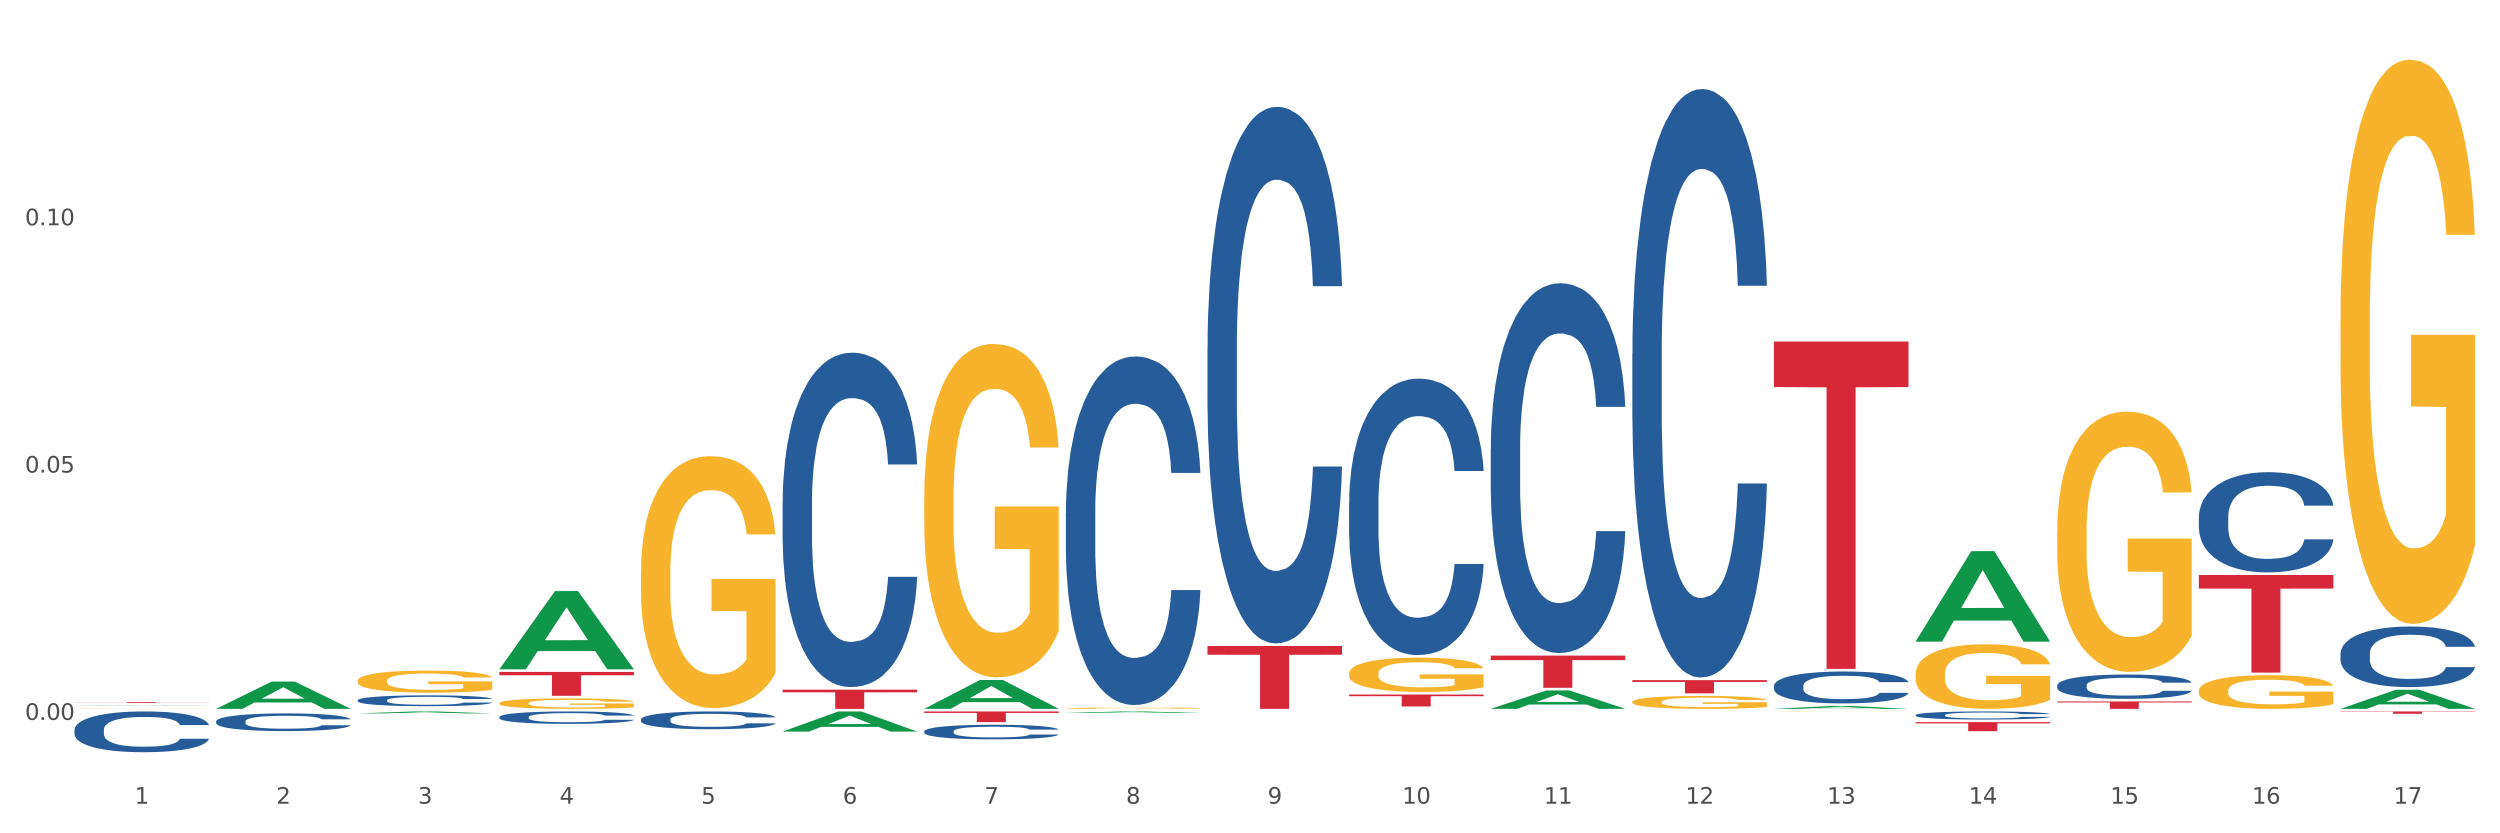 <?xml version="1.0" encoding="utf-8" standalone="no"?>
<!DOCTYPE svg PUBLIC "-//W3C//DTD SVG 1.1//EN"
  "http://www.w3.org/Graphics/SVG/1.1/DTD/svg11.dtd">
<svg xmlns:xlink="http://www.w3.org/1999/xlink" width="1080pt" height="360pt" viewBox="0 0 1080 360" xmlns="http://www.w3.org/2000/svg" version="1.1">
 <rect x="0" y="0" width="1080" height="360" fill="#333333" stroke="none"/>
 <defs>
  <style type="text/css">*{stroke-linejoin: round; stroke-linecap: butt}</style>
 </defs>
 <g id="figure_1">
  <g id="patch_1">
   <path d="M 0 360 
L 1080 360 
L 1080 0 
L 0 0 
z
" style="fill: #ffffff; stroke: #ffffff; stroke-linejoin: miter"/>
  </g>
  <g id="axes_1">
   <g id="matplotlib.axis_1">
    <g id="xtick_1">
     <g id="text_1">
      <!-- 1 -->
      <g style="fill: #4d4d4d" transform="translate(58.182 347.204) scale(0.096 -0.096)">
       <defs>
        <path id="DejaVuSans-31" d="M 794 531 
L 1825 531 
L 1825 4091 
L 703 3866 
L 703 4441 
L 1819 4666 
L 2450 4666 
L 2450 531 
L 3481 531 
L 3481 0 
L 794 0 
L 794 531 
z
" transform="scale(0.016)"/>
       </defs>
       <use xlink:href="#DejaVuSans-31"/>
      </g>
     </g>
    </g>
    <g id="xtick_2">
     <g id="text_2">
      <!-- 2 -->
      <g style="fill: #4d4d4d" transform="translate(119.364 347.204) scale(0.096 -0.096)">
       <defs>
        <path id="DejaVuSans-32" d="M 1228 531 
L 3431 531 
L 3431 0 
L 469 0 
L 469 531 
Q 828 903 1448 1529 
Q 2069 2156 2228 2338 
Q 2531 2678 2651 2914 
Q 2772 3150 2772 3378 
Q 2772 3750 2511 3984 
Q 2250 4219 1831 4219 
Q 1534 4219 1204 4116 
Q 875 4013 500 3803 
L 500 4441 
Q 881 4594 1212 4672 
Q 1544 4750 1819 4750 
Q 2544 4750 2975 4387 
Q 3406 4025 3406 3419 
Q 3406 3131 3298 2873 
Q 3191 2616 2906 2266 
Q 2828 2175 2409 1742 
Q 1991 1309 1228 531 
z
" transform="scale(0.016)"/>
       </defs>
       <use xlink:href="#DejaVuSans-32"/>
      </g>
     </g>
    </g>
    <g id="xtick_3">
     <g id="text_3">
      <!-- 3 -->
      <g style="fill: #4d4d4d" transform="translate(180.545 347.204) scale(0.096 -0.096)">
       <defs>
        <path id="DejaVuSans-33" d="M 2597 2516 
Q 3050 2419 3304 2112 
Q 3559 1806 3559 1356 
Q 3559 666 3084 287 
Q 2609 -91 1734 -91 
Q 1441 -91 1130 -33 
Q 819 25 488 141 
L 488 750 
Q 750 597 1062 519 
Q 1375 441 1716 441 
Q 2309 441 2620 675 
Q 2931 909 2931 1356 
Q 2931 1769 2642 2001 
Q 2353 2234 1838 2234 
L 1294 2234 
L 1294 2753 
L 1863 2753 
Q 2328 2753 2575 2939 
Q 2822 3125 2822 3475 
Q 2822 3834 2567 4026 
Q 2313 4219 1838 4219 
Q 1578 4219 1281 4162 
Q 984 4106 628 3988 
L 628 4550 
Q 988 4650 1302 4700 
Q 1616 4750 1894 4750 
Q 2613 4750 3031 4423 
Q 3450 4097 3450 3541 
Q 3450 3153 3228 2886 
Q 3006 2619 2597 2516 
z
" transform="scale(0.016)"/>
       </defs>
       <use xlink:href="#DejaVuSans-33"/>
      </g>
     </g>
    </g>
    <g id="xtick_4">
     <g id="text_4">
      <!-- 4 -->
      <g style="fill: #4d4d4d" transform="translate(241.726 347.204) scale(0.096 -0.096)">
       <defs>
        <path id="DejaVuSans-34" d="M 2419 4116 
L 825 1625 
L 2419 1625 
L 2419 4116 
z
M 2253 4666 
L 3047 4666 
L 3047 1625 
L 3713 1625 
L 3713 1100 
L 3047 1100 
L 3047 0 
L 2419 0 
L 2419 1100 
L 313 1100 
L 313 1709 
L 2253 4666 
z
" transform="scale(0.016)"/>
       </defs>
       <use xlink:href="#DejaVuSans-34"/>
      </g>
     </g>
    </g>
    <g id="xtick_5">
     <g id="text_5">
      <!-- 5 -->
      <g style="fill: #4d4d4d" transform="translate(302.908 347.204) scale(0.096 -0.096)">
       <defs>
        <path id="DejaVuSans-35" d="M 691 4666 
L 3169 4666 
L 3169 4134 
L 1269 4134 
L 1269 2991 
Q 1406 3038 1543 3061 
Q 1681 3084 1819 3084 
Q 2600 3084 3056 2656 
Q 3513 2228 3513 1497 
Q 3513 744 3044 326 
Q 2575 -91 1722 -91 
Q 1428 -91 1123 -41 
Q 819 9 494 109 
L 494 744 
Q 775 591 1075 516 
Q 1375 441 1709 441 
Q 2250 441 2565 725 
Q 2881 1009 2881 1497 
Q 2881 1984 2565 2268 
Q 2250 2553 1709 2553 
Q 1456 2553 1204 2497 
Q 953 2441 691 2322 
L 691 4666 
z
" transform="scale(0.016)"/>
       </defs>
       <use xlink:href="#DejaVuSans-35"/>
      </g>
     </g>
    </g>
    <g id="xtick_6">
     <g id="text_6">
      <!-- 6 -->
      <g style="fill: #4d4d4d" transform="translate(364.089 347.204) scale(0.096 -0.096)">
       <defs>
        <path id="DejaVuSans-36" d="M 2113 2584 
Q 1688 2584 1439 2293 
Q 1191 2003 1191 1497 
Q 1191 994 1439 701 
Q 1688 409 2113 409 
Q 2538 409 2786 701 
Q 3034 994 3034 1497 
Q 3034 2003 2786 2293 
Q 2538 2584 2113 2584 
z
M 3366 4563 
L 3366 3988 
Q 3128 4100 2886 4159 
Q 2644 4219 2406 4219 
Q 1781 4219 1451 3797 
Q 1122 3375 1075 2522 
Q 1259 2794 1537 2939 
Q 1816 3084 2150 3084 
Q 2853 3084 3261 2657 
Q 3669 2231 3669 1497 
Q 3669 778 3244 343 
Q 2819 -91 2113 -91 
Q 1303 -91 875 529 
Q 447 1150 447 2328 
Q 447 3434 972 4092 
Q 1497 4750 2381 4750 
Q 2619 4750 2861 4703 
Q 3103 4656 3366 4563 
z
" transform="scale(0.016)"/>
       </defs>
       <use xlink:href="#DejaVuSans-36"/>
      </g>
     </g>
    </g>
    <g id="xtick_7">
     <g id="text_7">
      <!-- 7 -->
      <g style="fill: #4d4d4d" transform="translate(425.271 347.204) scale(0.096 -0.096)">
       <defs>
        <path id="DejaVuSans-37" d="M 525 4666 
L 3525 4666 
L 3525 4397 
L 1831 0 
L 1172 0 
L 2766 4134 
L 525 4134 
L 525 4666 
z
" transform="scale(0.016)"/>
       </defs>
       <use xlink:href="#DejaVuSans-37"/>
      </g>
     </g>
    </g>
    <g id="xtick_8">
     <g id="text_8">
      <!-- 8 -->
      <g style="fill: #4d4d4d" transform="translate(486.452 347.204) scale(0.096 -0.096)">
       <defs>
        <path id="DejaVuSans-38" d="M 2034 2216 
Q 1584 2216 1326 1975 
Q 1069 1734 1069 1313 
Q 1069 891 1326 650 
Q 1584 409 2034 409 
Q 2484 409 2743 651 
Q 3003 894 3003 1313 
Q 3003 1734 2745 1975 
Q 2488 2216 2034 2216 
z
M 1403 2484 
Q 997 2584 770 2862 
Q 544 3141 544 3541 
Q 544 4100 942 4425 
Q 1341 4750 2034 4750 
Q 2731 4750 3128 4425 
Q 3525 4100 3525 3541 
Q 3525 3141 3298 2862 
Q 3072 2584 2669 2484 
Q 3125 2378 3379 2068 
Q 3634 1759 3634 1313 
Q 3634 634 3220 271 
Q 2806 -91 2034 -91 
Q 1263 -91 848 271 
Q 434 634 434 1313 
Q 434 1759 690 2068 
Q 947 2378 1403 2484 
z
M 1172 3481 
Q 1172 3119 1398 2916 
Q 1625 2713 2034 2713 
Q 2441 2713 2670 2916 
Q 2900 3119 2900 3481 
Q 2900 3844 2670 4047 
Q 2441 4250 2034 4250 
Q 1625 4250 1398 4047 
Q 1172 3844 1172 3481 
z
" transform="scale(0.016)"/>
       </defs>
       <use xlink:href="#DejaVuSans-38"/>
      </g>
     </g>
    </g>
    <g id="xtick_9">
     <g id="text_9">
      <!-- 9 -->
      <g style="fill: #4d4d4d" transform="translate(547.634 347.204) scale(0.096 -0.096)">
       <defs>
        <path id="DejaVuSans-39" d="M 703 97 
L 703 672 
Q 941 559 1184 500 
Q 1428 441 1663 441 
Q 2288 441 2617 861 
Q 2947 1281 2994 2138 
Q 2813 1869 2534 1725 
Q 2256 1581 1919 1581 
Q 1219 1581 811 2004 
Q 403 2428 403 3163 
Q 403 3881 828 4315 
Q 1253 4750 1959 4750 
Q 2769 4750 3195 4129 
Q 3622 3509 3622 2328 
Q 3622 1225 3098 567 
Q 2575 -91 1691 -91 
Q 1453 -91 1209 -44 
Q 966 3 703 97 
z
M 1959 2075 
Q 2384 2075 2632 2365 
Q 2881 2656 2881 3163 
Q 2881 3666 2632 3958 
Q 2384 4250 1959 4250 
Q 1534 4250 1286 3958 
Q 1038 3666 1038 3163 
Q 1038 2656 1286 2365 
Q 1534 2075 1959 2075 
z
" transform="scale(0.016)"/>
       </defs>
       <use xlink:href="#DejaVuSans-39"/>
      </g>
     </g>
    </g>
    <g id="xtick_10">
     <g id="text_10">
      <!-- 10 -->
      <g style="fill: #4d4d4d" transform="translate(605.761 347.204) scale(0.096 -0.096)">
       <defs>
        <path id="DejaVuSans-30" d="M 2034 4250 
Q 1547 4250 1301 3770 
Q 1056 3291 1056 2328 
Q 1056 1369 1301 889 
Q 1547 409 2034 409 
Q 2525 409 2770 889 
Q 3016 1369 3016 2328 
Q 3016 3291 2770 3770 
Q 2525 4250 2034 4250 
z
M 2034 4750 
Q 2819 4750 3233 4129 
Q 3647 3509 3647 2328 
Q 3647 1150 3233 529 
Q 2819 -91 2034 -91 
Q 1250 -91 836 529 
Q 422 1150 422 2328 
Q 422 3509 836 4129 
Q 1250 4750 2034 4750 
z
" transform="scale(0.016)"/>
       </defs>
       <use xlink:href="#DejaVuSans-31"/>
       <use xlink:href="#DejaVuSans-30" transform="translate(63.623 0)"/>
      </g>
     </g>
    </g>
    <g id="xtick_11">
     <g id="text_11">
      <!-- 11 -->
      <g style="fill: #4d4d4d" transform="translate(666.942 347.204) scale(0.096 -0.096)">
       <use xlink:href="#DejaVuSans-31"/>
       <use xlink:href="#DejaVuSans-31" transform="translate(63.623 0)"/>
      </g>
     </g>
    </g>
    <g id="xtick_12">
     <g id="text_12">
      <!-- 12 -->
      <g style="fill: #4d4d4d" transform="translate(728.124 347.204) scale(0.096 -0.096)">
       <use xlink:href="#DejaVuSans-31"/>
       <use xlink:href="#DejaVuSans-32" transform="translate(63.623 0)"/>
      </g>
     </g>
    </g>
    <g id="xtick_13">
     <g id="text_13">
      <!-- 13 -->
      <g style="fill: #4d4d4d" transform="translate(789.305 347.204) scale(0.096 -0.096)">
       <use xlink:href="#DejaVuSans-31"/>
       <use xlink:href="#DejaVuSans-33" transform="translate(63.623 0)"/>
      </g>
     </g>
    </g>
    <g id="xtick_14">
     <g id="text_14">
      <!-- 14 -->
      <g style="fill: #4d4d4d" transform="translate(850.487 347.204) scale(0.096 -0.096)">
       <use xlink:href="#DejaVuSans-31"/>
       <use xlink:href="#DejaVuSans-34" transform="translate(63.623 0)"/>
      </g>
     </g>
    </g>
    <g id="xtick_15">
     <g id="text_15">
      <!-- 15 -->
      <g style="fill: #4d4d4d" transform="translate(911.668 347.204) scale(0.096 -0.096)">
       <use xlink:href="#DejaVuSans-31"/>
       <use xlink:href="#DejaVuSans-35" transform="translate(63.623 0)"/>
      </g>
     </g>
    </g>
    <g id="xtick_16">
     <g id="text_16">
      <!-- 16 -->
      <g style="fill: #4d4d4d" transform="translate(972.849 347.204) scale(0.096 -0.096)">
       <use xlink:href="#DejaVuSans-31"/>
       <use xlink:href="#DejaVuSans-36" transform="translate(63.623 0)"/>
      </g>
     </g>
    </g>
    <g id="xtick_17">
     <g id="text_17">
      <!-- 17 -->
      <g style="fill: #4d4d4d" transform="translate(1034.031 347.204) scale(0.096 -0.096)">
       <use xlink:href="#DejaVuSans-31"/>
       <use xlink:href="#DejaVuSans-37" transform="translate(63.623 0)"/>
      </g>
     </g>
    </g>
    <g id="xtick_18"/>
    <g id="xtick_19"/>
    <g id="xtick_20"/>
    <g id="xtick_21"/>
    <g id="xtick_22"/>
    <g id="xtick_23"/>
    <g id="xtick_24"/>
    <g id="xtick_25"/>
    <g id="xtick_26"/>
    <g id="xtick_27"/>
    <g id="xtick_28"/>
    <g id="xtick_29"/>
    <g id="xtick_30"/>
    <g id="xtick_31"/>
    <g id="xtick_32"/>
    <g id="xtick_33"/>
   </g>
   <g id="matplotlib.axis_2">
    <g id="ytick_1">
     <g id="text_18">
      <!-- 0.00 -->
      <g style="fill: #4d4d4d" transform="translate(10.8 310.993) scale(0.096 -0.096)">
       <defs>
        <path id="DejaVuSans-2e" d="M 684 794 
L 1344 794 
L 1344 0 
L 684 0 
L 684 794 
z
" transform="scale(0.016)"/>
       </defs>
       <use xlink:href="#DejaVuSans-30"/>
       <use xlink:href="#DejaVuSans-2e" transform="translate(63.623 0)"/>
       <use xlink:href="#DejaVuSans-30" transform="translate(95.41 0)"/>
       <use xlink:href="#DejaVuSans-30" transform="translate(159.033 0)"/>
      </g>
     </g>
    </g>
    <g id="ytick_2">
     <g id="text_19">
      <!-- 0.05 -->
      <g style="fill: #4d4d4d" transform="translate(10.8 204.158) scale(0.096 -0.096)">
       <use xlink:href="#DejaVuSans-30"/>
       <use xlink:href="#DejaVuSans-2e" transform="translate(63.623 0)"/>
       <use xlink:href="#DejaVuSans-30" transform="translate(95.41 0)"/>
       <use xlink:href="#DejaVuSans-35" transform="translate(159.033 0)"/>
      </g>
     </g>
    </g>
    <g id="ytick_3">
     <g id="text_20">
      <!-- 0.10 -->
      <g style="fill: #4d4d4d" transform="translate(10.8 97.323) scale(0.096 -0.096)">
       <use xlink:href="#DejaVuSans-30"/>
       <use xlink:href="#DejaVuSans-2e" transform="translate(63.623 0)"/>
       <use xlink:href="#DejaVuSans-31" transform="translate(95.41 0)"/>
       <use xlink:href="#DejaVuSans-30" transform="translate(159.033 0)"/>
      </g>
     </g>
    </g>
    <g id="ytick_4"/>
    <g id="ytick_5"/>
    <g id="ytick_6"/>
   </g>
   <g id="PolyCollection_1">
    <path d="M 32.175 304.981 
L 32.235 304.981 
L 56.203 304.824 
L 66.15 304.824 
L 90.297 304.981 
L 78.793 304.981 
L 73.58 304.945 
L 48.833 304.945 
L 48.653 304.945 
L 43.62 304.981 
L 32.175 304.981 
L 32.175 304.981 
L 51.949 304.923 
L 70.464 304.923 
L 61.296 304.857 
L 61.176 304.857 
L 61.056 304.858 
L 51.889 304.923 
L 51.949 304.923 
L 32.175 304.981 
z
" clip-path="url(#p4a78a4e7fd)" style="fill: #109648"/>
    <path d="M 93.356 311.622 
L 93.425 311.615 
L 93.425 311.42 
L 93.631 311.155 
L 94.387 310.666 
L 95.349 310.297 
L 96.998 309.864 
L 97.891 309.683 
L 99.059 309.481 
L 101.463 309.153 
L 104.211 308.874 
L 106.135 308.72 
L 107.578 308.623 
L 110.807 308.448 
L 112.662 308.372 
L 114.585 308.309 
L 116.234 308.267 
L 118.982 308.218 
L 121.181 308.197 
L 123.723 308.19 
L 125.853 308.197 
L 128.67 308.225 
L 132.792 308.309 
L 134.372 308.358 
L 136.502 308.441 
L 138.7 308.553 
L 140.486 308.665 
L 142.547 308.825 
L 144.677 309.034 
L 146.738 309.299 
L 148.181 309.543 
L 149.349 309.801 
L 150.38 310.115 
L 151.135 310.457 
L 151.479 310.743 
L 138.906 310.743 
L 138.563 310.485 
L 137.876 310.206 
L 137.189 310.018 
L 136.433 309.864 
L 135.265 309.69 
L 134.234 309.578 
L 132.517 309.446 
L 130.937 309.362 
L 129.631 309.313 
L 128.051 309.271 
L 124.685 309.229 
L 122.28 309.229 
L 120.769 309.243 
L 118.914 309.278 
L 117.334 309.327 
L 115.479 309.411 
L 114.036 309.502 
L 112.593 309.62 
L 111.769 309.704 
L 110.532 309.857 
L 109.708 309.983 
L 108.608 310.199 
L 107.99 310.352 
L 106.891 310.75 
L 106.41 311.043 
L 106.204 311.245 
L 106.066 311.468 
L 106.066 312.557 
L 106.479 313.045 
L 106.822 313.254 
L 107.372 313.491 
L 108.402 313.798 
L 109.914 314.098 
L 111.494 314.314 
L 112.799 314.447 
L 114.036 314.544 
L 115.273 314.621 
L 116.784 314.691 
L 118.021 314.733 
L 119.876 314.775 
L 122.074 314.795 
L 123.792 314.795 
L 127.295 314.761 
L 128.876 314.726 
L 130.387 314.677 
L 132.036 314.6 
L 133.341 314.516 
L 134.097 314.454 
L 135.334 314.321 
L 136.296 314.182 
L 137.12 314.021 
L 137.67 313.882 
L 138.288 313.672 
L 138.769 313.435 
L 138.906 313.31 
L 151.479 313.31 
L 151.204 313.561 
L 150.723 313.805 
L 149.761 314.133 
L 149.005 314.321 
L 147.838 314.551 
L 146.601 314.747 
L 144.883 314.963 
L 143.303 315.123 
L 141.654 315.263 
L 139.868 315.388 
L 136.639 315.563 
L 135.471 315.611 
L 132.998 315.695 
L 131.074 315.744 
L 128.257 315.793 
L 125.372 315.821 
L 122.349 315.828 
L 119.669 315.814 
L 116.715 315.772 
L 114.86 315.73 
L 112.799 315.667 
L 110.395 315.57 
L 108.127 315.451 
L 105.998 315.312 
L 104.005 315.151 
L 102.15 314.97 
L 99.746 314.67 
L 97.959 314.377 
L 96.654 314.105 
L 95.761 313.875 
L 94.868 313.582 
L 94.387 313.38 
L 93.631 312.891 
L 93.356 312.438 
L 93.356 311.622 
z
" clip-path="url(#p4a78a4e7fd)" style="fill: #255c99"/>
    <path d="M 154.538 302.495 
L 154.607 302.49 
L 154.607 302.37 
L 154.813 302.208 
L 155.568 301.908 
L 156.53 301.682 
L 158.179 301.416 
L 159.072 301.305 
L 160.24 301.181 
L 162.645 300.98 
L 165.393 300.809 
L 167.317 300.715 
L 168.759 300.655 
L 171.988 300.548 
L 173.843 300.501 
L 175.767 300.462 
L 177.416 300.437 
L 180.164 300.407 
L 182.362 300.394 
L 184.904 300.39 
L 187.034 300.394 
L 189.851 300.411 
L 193.973 300.462 
L 195.553 300.492 
L 197.683 300.544 
L 199.882 300.612 
L 201.668 300.68 
L 203.729 300.779 
L 205.859 300.907 
L 207.92 301.07 
L 209.362 301.22 
L 210.53 301.378 
L 211.561 301.57 
L 212.317 301.78 
L 212.66 301.955 
L 200.088 301.955 
L 199.744 301.797 
L 199.057 301.626 
L 198.37 301.51 
L 197.614 301.416 
L 196.446 301.309 
L 195.416 301.241 
L 193.698 301.16 
L 192.118 301.108 
L 190.813 301.078 
L 189.233 301.053 
L 185.866 301.027 
L 183.462 301.027 
L 181.95 301.036 
L 180.095 301.057 
L 178.515 301.087 
L 176.66 301.138 
L 175.217 301.194 
L 173.775 301.267 
L 172.95 301.318 
L 171.713 301.412 
L 170.889 301.489 
L 169.79 301.622 
L 169.171 301.716 
L 168.072 301.96 
L 167.591 302.139 
L 167.385 302.263 
L 167.248 302.4 
L 167.248 303.068 
L 167.66 303.367 
L 168.004 303.496 
L 168.553 303.641 
L 169.584 303.829 
L 171.095 304.013 
L 172.675 304.146 
L 173.981 304.227 
L 175.217 304.287 
L 176.454 304.334 
L 177.965 304.377 
L 179.202 304.403 
L 181.057 304.428 
L 183.255 304.441 
L 184.973 304.441 
L 188.477 304.42 
L 190.057 304.398 
L 191.568 304.368 
L 193.217 304.321 
L 194.523 304.27 
L 195.278 304.232 
L 196.515 304.15 
L 197.477 304.065 
L 198.301 303.966 
L 198.851 303.881 
L 199.469 303.752 
L 199.95 303.607 
L 200.088 303.53 
L 212.66 303.53 
L 212.385 303.684 
L 211.904 303.834 
L 210.943 304.035 
L 210.187 304.15 
L 209.019 304.291 
L 207.782 304.411 
L 206.065 304.544 
L 204.485 304.642 
L 202.836 304.728 
L 201.049 304.805 
L 197.82 304.912 
L 196.652 304.942 
L 194.179 304.993 
L 192.256 305.023 
L 189.439 305.053 
L 186.553 305.07 
L 183.53 305.074 
L 180.851 305.066 
L 177.897 305.04 
L 176.042 305.014 
L 173.981 304.976 
L 171.576 304.916 
L 169.309 304.843 
L 167.179 304.758 
L 165.187 304.659 
L 163.332 304.548 
L 160.927 304.364 
L 159.141 304.184 
L 157.836 304.018 
L 156.942 303.876 
L 156.049 303.697 
L 155.568 303.573 
L 154.813 303.273 
L 154.538 302.995 
L 154.538 302.495 
z
" clip-path="url(#p4a78a4e7fd)" style="fill: #255c99"/>
    <path d="M 215.719 309.756 
L 215.788 309.751 
L 215.788 309.614 
L 215.994 309.428 
L 216.75 309.085 
L 217.712 308.825 
L 219.36 308.521 
L 220.254 308.394 
L 221.422 308.252 
L 223.826 308.021 
L 226.574 307.825 
L 228.498 307.718 
L 229.941 307.649 
L 233.17 307.527 
L 235.025 307.473 
L 236.948 307.429 
L 238.597 307.399 
L 241.345 307.365 
L 243.544 307.35 
L 246.086 307.345 
L 248.216 307.35 
L 251.032 307.37 
L 255.155 307.429 
L 256.735 307.463 
L 258.864 307.522 
L 261.063 307.6 
L 262.849 307.678 
L 264.91 307.791 
L 267.04 307.938 
L 269.101 308.124 
L 270.544 308.296 
L 271.712 308.477 
L 272.742 308.698 
L 273.498 308.938 
L 273.842 309.138 
L 261.269 309.138 
L 260.926 308.957 
L 260.238 308.761 
L 259.551 308.629 
L 258.796 308.521 
L 257.628 308.399 
L 256.597 308.32 
L 254.88 308.227 
L 253.3 308.168 
L 251.994 308.134 
L 250.414 308.105 
L 247.048 308.075 
L 244.643 308.075 
L 243.132 308.085 
L 241.277 308.11 
L 239.696 308.144 
L 237.841 308.203 
L 236.399 308.266 
L 234.956 308.35 
L 234.132 308.408 
L 232.895 308.516 
L 232.07 308.604 
L 230.971 308.756 
L 230.353 308.864 
L 229.254 309.143 
L 228.773 309.349 
L 228.567 309.491 
L 228.429 309.648 
L 228.429 310.412 
L 228.841 310.755 
L 229.185 310.902 
L 229.735 311.069 
L 230.765 311.284 
L 232.277 311.495 
L 233.857 311.647 
L 235.162 311.74 
L 236.399 311.809 
L 237.635 311.863 
L 239.147 311.912 
L 240.383 311.941 
L 242.238 311.97 
L 244.437 311.985 
L 246.154 311.985 
L 249.658 311.961 
L 251.238 311.936 
L 252.75 311.902 
L 254.399 311.848 
L 255.704 311.789 
L 256.46 311.745 
L 257.696 311.652 
L 258.658 311.554 
L 259.483 311.441 
L 260.032 311.343 
L 260.651 311.196 
L 261.132 311.03 
L 261.269 310.941 
L 273.842 310.941 
L 273.567 311.118 
L 273.086 311.289 
L 272.124 311.52 
L 271.368 311.652 
L 270.2 311.814 
L 268.964 311.951 
L 267.246 312.103 
L 265.666 312.215 
L 264.017 312.313 
L 262.231 312.401 
L 259.002 312.524 
L 257.834 312.558 
L 255.361 312.617 
L 253.437 312.651 
L 250.62 312.686 
L 247.735 312.705 
L 244.712 312.71 
L 242.032 312.7 
L 239.078 312.671 
L 237.223 312.642 
L 235.162 312.597 
L 232.757 312.529 
L 230.49 312.446 
L 228.361 312.348 
L 226.368 312.235 
L 224.513 312.107 
L 222.109 311.897 
L 220.322 311.691 
L 219.017 311.5 
L 218.124 311.338 
L 217.231 311.133 
L 216.75 310.99 
L 215.994 310.647 
L 215.719 310.329 
L 215.719 309.756 
z
" clip-path="url(#p4a78a4e7fd)" style="fill: #255c99"/>
    <path d="M 276.901 310.795 
L 276.969 310.788 
L 276.969 310.592 
L 277.175 310.325 
L 277.931 309.835 
L 278.893 309.463 
L 280.542 309.028 
L 281.435 308.846 
L 282.603 308.642 
L 285.008 308.313 
L 287.756 308.032 
L 289.679 307.878 
L 291.122 307.78 
L 294.351 307.605 
L 296.206 307.528 
L 298.13 307.464 
L 299.779 307.422 
L 302.527 307.373 
L 304.725 307.352 
L 307.267 307.345 
L 309.397 307.352 
L 312.214 307.38 
L 316.336 307.464 
L 317.916 307.514 
L 320.046 307.598 
L 322.244 307.71 
L 324.031 307.822 
L 326.092 307.983 
L 328.221 308.194 
L 330.283 308.46 
L 331.725 308.706 
L 332.893 308.965 
L 333.924 309.281 
L 334.679 309.624 
L 335.023 309.912 
L 322.45 309.912 
L 322.107 309.652 
L 321.42 309.372 
L 320.733 309.182 
L 319.977 309.028 
L 318.809 308.853 
L 317.779 308.741 
L 316.061 308.607 
L 314.481 308.523 
L 313.176 308.474 
L 311.595 308.432 
L 308.229 308.39 
L 305.824 308.39 
L 304.313 308.404 
L 302.458 308.439 
L 300.878 308.488 
L 299.023 308.572 
L 297.58 308.664 
L 296.137 308.783 
L 295.313 308.867 
L 294.076 309.021 
L 293.252 309.147 
L 292.153 309.365 
L 291.534 309.519 
L 290.435 309.919 
L 289.954 310.213 
L 289.748 310.417 
L 289.611 310.641 
L 289.611 311.735 
L 290.023 312.226 
L 290.366 312.436 
L 290.916 312.674 
L 291.947 312.983 
L 293.458 313.284 
L 295.038 313.502 
L 296.343 313.635 
L 297.58 313.733 
L 298.817 313.81 
L 300.328 313.88 
L 301.565 313.923 
L 303.42 313.965 
L 305.618 313.986 
L 307.336 313.986 
L 310.84 313.951 
L 312.42 313.916 
L 313.931 313.866 
L 315.58 313.789 
L 316.886 313.705 
L 317.641 313.642 
L 318.878 313.509 
L 319.84 313.369 
L 320.664 313.207 
L 321.214 313.067 
L 321.832 312.857 
L 322.313 312.618 
L 322.45 312.492 
L 335.023 312.492 
L 334.748 312.745 
L 334.267 312.99 
L 333.305 313.319 
L 332.55 313.509 
L 331.382 313.74 
L 330.145 313.937 
L 328.428 314.154 
L 326.847 314.315 
L 325.199 314.455 
L 323.412 314.582 
L 320.183 314.757 
L 319.015 314.806 
L 316.542 314.89 
L 314.618 314.939 
L 311.802 314.988 
L 308.916 315.016 
L 305.893 315.023 
L 303.214 315.009 
L 300.26 314.967 
L 298.405 314.925 
L 296.343 314.862 
L 293.939 314.764 
L 291.672 314.645 
L 289.542 314.505 
L 287.55 314.343 
L 285.695 314.161 
L 283.29 313.859 
L 281.504 313.565 
L 280.198 313.291 
L 279.305 313.06 
L 278.412 312.766 
L 277.931 312.562 
L 277.175 312.071 
L 276.901 311.616 
L 276.901 310.795 
z
" clip-path="url(#p4a78a4e7fd)" style="fill: #255c99"/>
    <path d="M 338.082 217.262 
L 338.151 217.13 
L 338.151 213.437 
L 338.357 208.424 
L 339.113 199.19 
L 340.074 192.198 
L 341.723 184.02 
L 342.616 180.59 
L 343.784 176.764 
L 346.189 170.564 
L 348.937 165.288 
L 350.861 162.386 
L 352.304 160.539 
L 355.533 157.241 
L 357.387 155.79 
L 359.311 154.603 
L 360.96 153.811 
L 363.708 152.888 
L 365.907 152.492 
L 368.449 152.36 
L 370.578 152.492 
L 373.395 153.02 
L 377.517 154.603 
L 379.097 155.526 
L 381.227 157.109 
L 383.426 159.22 
L 385.212 161.33 
L 387.273 164.364 
L 389.403 168.322 
L 391.464 173.335 
L 392.907 177.952 
L 394.075 182.832 
L 395.105 188.769 
L 395.861 195.232 
L 396.204 200.641 
L 383.632 200.641 
L 383.288 195.76 
L 382.601 190.483 
L 381.914 186.922 
L 381.159 184.02 
L 379.991 180.722 
L 378.96 178.611 
L 377.243 176.105 
L 375.662 174.522 
L 374.357 173.598 
L 372.777 172.807 
L 369.41 172.015 
L 367.006 172.015 
L 365.494 172.279 
L 363.639 172.939 
L 362.059 173.862 
L 360.204 175.445 
L 358.762 177.16 
L 357.319 179.403 
L 356.494 180.986 
L 355.258 183.888 
L 354.433 186.262 
L 353.334 190.352 
L 352.716 193.254 
L 351.616 200.773 
L 351.136 206.313 
L 350.929 210.139 
L 350.792 214.36 
L 350.792 234.939 
L 351.204 244.173 
L 351.548 248.13 
L 352.097 252.615 
L 353.128 258.419 
L 354.639 264.092 
L 356.22 268.181 
L 357.525 270.688 
L 358.762 272.534 
L 359.998 273.985 
L 361.51 275.305 
L 362.746 276.096 
L 364.601 276.888 
L 366.8 277.283 
L 368.517 277.283 
L 372.021 276.624 
L 373.601 275.964 
L 375.113 275.041 
L 376.762 273.59 
L 378.067 272.007 
L 378.823 270.819 
L 380.059 268.313 
L 381.021 265.675 
L 381.846 262.641 
L 382.395 260.002 
L 383.014 256.045 
L 383.494 251.56 
L 383.632 249.185 
L 396.204 249.185 
L 395.93 253.934 
L 395.449 258.551 
L 394.487 264.751 
L 393.731 268.313 
L 392.563 272.666 
L 391.327 276.36 
L 389.609 280.449 
L 388.029 283.483 
L 386.38 286.122 
L 384.594 288.496 
L 381.365 291.794 
L 380.197 292.717 
L 377.723 294.3 
L 375.8 295.224 
L 372.983 296.147 
L 370.097 296.675 
L 367.075 296.807 
L 364.395 296.543 
L 361.441 295.751 
L 359.586 294.96 
L 357.525 293.773 
L 355.12 291.926 
L 352.853 289.683 
L 350.723 287.045 
L 348.731 284.011 
L 346.876 280.581 
L 344.471 274.909 
L 342.685 269.368 
L 341.38 264.224 
L 340.487 259.871 
L 339.594 254.33 
L 339.113 250.505 
L 338.357 241.271 
L 338.082 232.696 
L 338.082 217.262 
z
" clip-path="url(#p4a78a4e7fd)" style="fill: #255c99"/>
    <path d="M 399.263 315.926 
L 399.332 315.921 
L 399.332 315.759 
L 399.538 315.54 
L 400.294 315.137 
L 401.256 314.831 
L 402.905 314.473 
L 403.798 314.324 
L 404.966 314.156 
L 407.37 313.885 
L 410.118 313.655 
L 412.042 313.528 
L 413.485 313.447 
L 416.714 313.303 
L 418.569 313.24 
L 420.493 313.188 
L 422.141 313.153 
L 424.89 313.113 
L 427.088 313.095 
L 429.63 313.09 
L 431.76 313.095 
L 434.577 313.119 
L 438.699 313.188 
L 440.279 313.228 
L 442.409 313.297 
L 444.607 313.389 
L 446.393 313.482 
L 448.455 313.614 
L 450.584 313.787 
L 452.645 314.006 
L 454.088 314.208 
L 455.256 314.422 
L 456.287 314.681 
L 457.042 314.964 
L 457.386 315.2 
L 444.813 315.2 
L 444.47 314.987 
L 443.783 314.756 
L 443.096 314.6 
L 442.34 314.473 
L 441.172 314.329 
L 440.142 314.237 
L 438.424 314.128 
L 436.844 314.058 
L 435.538 314.018 
L 433.958 313.983 
L 430.592 313.949 
L 428.187 313.949 
L 426.676 313.96 
L 424.821 313.989 
L 423.241 314.029 
L 421.386 314.099 
L 419.943 314.174 
L 418.5 314.272 
L 417.676 314.341 
L 416.439 314.468 
L 415.615 314.571 
L 414.515 314.75 
L 413.897 314.877 
L 412.798 315.206 
L 412.317 315.448 
L 412.111 315.615 
L 411.973 315.8 
L 411.973 316.699 
L 412.386 317.103 
L 412.729 317.276 
L 413.279 317.472 
L 414.309 317.725 
L 415.821 317.973 
L 417.401 318.152 
L 418.706 318.262 
L 419.943 318.342 
L 421.18 318.406 
L 422.691 318.463 
L 423.928 318.498 
L 425.783 318.533 
L 427.981 318.55 
L 429.699 318.55 
L 433.203 318.521 
L 434.783 318.492 
L 436.294 318.452 
L 437.943 318.388 
L 439.248 318.319 
L 440.004 318.267 
L 441.241 318.158 
L 442.203 318.042 
L 443.027 317.91 
L 443.577 317.794 
L 444.195 317.622 
L 444.676 317.425 
L 444.813 317.322 
L 457.386 317.322 
L 457.111 317.529 
L 456.63 317.731 
L 455.668 318.002 
L 454.913 318.158 
L 453.745 318.348 
L 452.508 318.509 
L 450.79 318.688 
L 449.21 318.821 
L 447.561 318.936 
L 445.775 319.04 
L 442.546 319.184 
L 441.378 319.224 
L 438.905 319.294 
L 436.981 319.334 
L 434.164 319.374 
L 431.279 319.397 
L 428.256 319.403 
L 425.577 319.392 
L 422.622 319.357 
L 420.767 319.322 
L 418.706 319.271 
L 416.302 319.19 
L 414.035 319.092 
L 411.905 318.976 
L 409.912 318.844 
L 408.057 318.694 
L 405.653 318.446 
L 403.867 318.204 
L 402.561 317.979 
L 401.668 317.789 
L 400.775 317.547 
L 400.294 317.379 
L 399.538 316.976 
L 399.263 316.601 
L 399.263 315.926 
z
" clip-path="url(#p4a78a4e7fd)" style="fill: #255c99"/>
    <path d="M 521.626 150.301 
L 521.695 150.089 
L 521.695 144.162 
L 521.901 136.118 
L 522.657 121.299 
L 523.619 110.079 
L 525.268 96.955 
L 526.161 91.451 
L 527.329 85.311 
L 529.733 75.362 
L 532.481 66.894 
L 534.405 62.237 
L 535.848 59.273 
L 539.077 53.981 
L 540.932 51.652 
L 542.855 49.747 
L 544.504 48.477 
L 547.252 46.995 
L 549.451 46.36 
L 551.993 46.148 
L 554.123 46.36 
L 556.939 47.207 
L 561.062 49.747 
L 562.642 51.229 
L 564.772 53.769 
L 566.97 57.156 
L 568.756 60.543 
L 570.817 65.412 
L 572.947 71.763 
L 575.008 79.807 
L 576.451 87.217 
L 577.619 95.049 
L 578.649 104.575 
L 579.405 114.948 
L 579.749 123.628 
L 567.176 123.628 
L 566.833 115.795 
L 566.146 107.327 
L 565.459 101.612 
L 564.703 96.955 
L 563.535 91.662 
L 562.504 88.275 
L 560.787 84.253 
L 559.207 81.713 
L 557.901 80.231 
L 556.321 78.961 
L 552.955 77.69 
L 550.55 77.69 
L 549.039 78.114 
L 547.184 79.172 
L 545.604 80.654 
L 543.749 83.195 
L 542.306 85.947 
L 540.863 89.545 
L 540.039 92.086 
L 538.802 96.743 
L 537.978 100.553 
L 536.878 107.116 
L 536.26 111.773 
L 535.161 123.839 
L 534.68 132.731 
L 534.474 138.87 
L 534.336 145.644 
L 534.336 178.668 
L 534.749 193.486 
L 535.092 199.837 
L 535.642 207.035 
L 536.672 216.349 
L 538.184 225.452 
L 539.764 232.014 
L 541.069 236.037 
L 542.306 239 
L 543.542 241.329 
L 545.054 243.446 
L 546.291 244.716 
L 548.146 245.986 
L 550.344 246.621 
L 552.062 246.621 
L 555.565 245.563 
L 557.146 244.504 
L 558.657 243.022 
L 560.306 240.694 
L 561.611 238.154 
L 562.367 236.248 
L 563.604 232.226 
L 564.565 227.992 
L 565.39 223.123 
L 565.939 218.889 
L 566.558 212.539 
L 567.039 205.341 
L 567.176 201.531 
L 579.749 201.531 
L 579.474 209.152 
L 578.993 216.561 
L 578.031 226.51 
L 577.275 232.226 
L 576.107 239.212 
L 574.871 245.139 
L 573.153 251.702 
L 571.573 256.571 
L 569.924 260.805 
L 568.138 264.615 
L 564.909 269.907 
L 563.741 271.389 
L 561.268 273.93 
L 559.344 275.411 
L 556.527 276.893 
L 553.642 277.74 
L 550.619 277.952 
L 547.939 277.528 
L 544.985 276.258 
L 543.13 274.988 
L 541.069 273.083 
L 538.665 270.119 
L 536.397 266.52 
L 534.268 262.286 
L 532.275 257.418 
L 530.42 251.914 
L 528.016 242.811 
L 526.229 233.92 
L 524.924 225.664 
L 524.031 218.678 
L 523.138 209.787 
L 522.657 203.648 
L 521.901 188.829 
L 521.626 175.069 
L 521.626 150.301 
z
" clip-path="url(#p4a78a4e7fd)" style="fill: #255c99"/>
    <path d="M 582.808 217.217 
L 582.876 217.108 
L 582.876 214.054 
L 583.083 209.91 
L 583.838 202.275 
L 584.8 196.494 
L 586.449 189.732 
L 587.342 186.896 
L 588.51 183.733 
L 590.915 178.607 
L 593.663 174.245 
L 595.586 171.845 
L 597.029 170.318 
L 600.258 167.591 
L 602.113 166.392 
L 604.037 165.41 
L 605.686 164.756 
L 608.434 163.992 
L 610.632 163.665 
L 613.174 163.556 
L 615.304 163.665 
L 618.121 164.101 
L 622.243 165.41 
L 623.823 166.174 
L 625.953 167.482 
L 628.151 169.227 
L 629.938 170.973 
L 631.999 173.481 
L 634.129 176.753 
L 636.19 180.898 
L 637.632 184.715 
L 638.8 188.751 
L 639.831 193.659 
L 640.587 199.003 
L 640.93 203.475 
L 628.358 203.475 
L 628.014 199.439 
L 627.327 195.076 
L 626.64 192.132 
L 625.884 189.732 
L 624.716 187.005 
L 623.686 185.26 
L 621.968 183.188 
L 620.388 181.879 
L 619.083 181.116 
L 617.503 180.461 
L 614.136 179.807 
L 611.732 179.807 
L 610.22 180.025 
L 608.365 180.57 
L 606.785 181.334 
L 604.93 182.643 
L 603.487 184.061 
L 602.044 185.915 
L 601.22 187.224 
L 599.983 189.623 
L 599.159 191.586 
L 598.06 194.967 
L 597.441 197.367 
L 596.342 203.584 
L 595.861 208.165 
L 595.655 211.327 
L 595.518 214.818 
L 595.518 231.832 
L 595.93 239.467 
L 596.273 242.739 
L 596.823 246.447 
L 597.854 251.246 
L 599.365 255.936 
L 600.945 259.317 
L 602.251 261.389 
L 603.487 262.916 
L 604.724 264.116 
L 606.235 265.207 
L 607.472 265.861 
L 609.327 266.516 
L 611.525 266.843 
L 613.243 266.843 
L 616.747 266.297 
L 618.327 265.752 
L 619.838 264.989 
L 621.487 263.789 
L 622.793 262.48 
L 623.548 261.498 
L 624.785 259.426 
L 625.747 257.245 
L 626.571 254.736 
L 627.121 252.555 
L 627.739 249.283 
L 628.22 245.575 
L 628.358 243.611 
L 640.93 243.611 
L 640.655 247.538 
L 640.174 251.355 
L 639.213 256.481 
L 638.457 259.426 
L 637.289 263.025 
L 636.052 266.079 
L 634.335 269.46 
L 632.754 271.969 
L 631.106 274.15 
L 629.319 276.113 
L 626.09 278.84 
L 624.922 279.604 
L 622.449 280.912 
L 620.525 281.676 
L 617.709 282.439 
L 614.823 282.876 
L 611.8 282.985 
L 609.121 282.767 
L 606.167 282.112 
L 604.312 281.458 
L 602.251 280.476 
L 599.846 278.949 
L 597.579 277.095 
L 595.449 274.914 
L 593.457 272.405 
L 591.602 269.569 
L 589.197 264.88 
L 587.411 260.299 
L 586.105 256.045 
L 585.212 252.446 
L 584.319 247.865 
L 583.838 244.702 
L 583.083 237.067 
L 582.808 229.978 
L 582.808 217.217 
z
" clip-path="url(#p4a78a4e7fd)" style="fill: #255c99"/>
    <path d="M 643.989 194.138 
L 644.058 193.992 
L 644.058 189.908 
L 644.264 184.364 
L 645.02 174.152 
L 645.982 166.421 
L 647.63 157.376 
L 648.524 153.583 
L 649.691 149.352 
L 652.096 142.496 
L 654.844 136.661 
L 656.768 133.451 
L 658.211 131.409 
L 661.44 127.762 
L 663.295 126.157 
L 665.218 124.844 
L 666.867 123.969 
L 669.615 122.948 
L 671.814 122.51 
L 674.356 122.364 
L 676.485 122.51 
L 679.302 123.094 
L 683.424 124.844 
L 685.005 125.865 
L 687.134 127.616 
L 689.333 129.95 
L 691.119 132.284 
L 693.18 135.639 
L 695.31 140.016 
L 697.371 145.559 
L 698.814 150.665 
L 699.982 156.063 
L 701.012 162.628 
L 701.768 169.776 
L 702.112 175.757 
L 689.539 175.757 
L 689.195 170.359 
L 688.508 164.524 
L 687.821 160.585 
L 687.066 157.376 
L 685.898 153.729 
L 684.867 151.395 
L 683.15 148.623 
L 681.569 146.872 
L 680.264 145.851 
L 678.684 144.976 
L 675.318 144.101 
L 672.913 144.101 
L 671.401 144.392 
L 669.547 145.122 
L 667.966 146.143 
L 666.111 147.894 
L 664.669 149.79 
L 663.226 152.27 
L 662.401 154.021 
L 661.165 157.23 
L 660.34 159.856 
L 659.241 164.378 
L 658.623 167.588 
L 657.524 175.903 
L 657.043 182.03 
L 656.837 186.26 
L 656.699 190.929 
L 656.699 213.686 
L 657.111 223.898 
L 657.455 228.274 
L 658.004 233.234 
L 659.035 239.653 
L 660.546 245.926 
L 662.127 250.448 
L 663.432 253.22 
L 664.669 255.263 
L 665.905 256.867 
L 667.417 258.326 
L 668.653 259.201 
L 670.508 260.077 
L 672.707 260.514 
L 674.424 260.514 
L 677.928 259.785 
L 679.508 259.055 
L 681.02 258.034 
L 682.669 256.43 
L 683.974 254.679 
L 684.73 253.366 
L 685.966 250.594 
L 686.928 247.677 
L 687.753 244.321 
L 688.302 241.404 
L 688.921 237.027 
L 689.402 232.067 
L 689.539 229.441 
L 702.112 229.441 
L 701.837 234.693 
L 701.356 239.799 
L 700.394 246.656 
L 699.638 250.594 
L 698.47 255.408 
L 697.234 259.493 
L 695.516 264.015 
L 693.936 267.371 
L 692.287 270.288 
L 690.501 272.914 
L 687.272 276.561 
L 686.104 277.582 
L 683.631 279.333 
L 681.707 280.354 
L 678.89 281.375 
L 676.005 281.959 
L 672.982 282.105 
L 670.302 281.813 
L 667.348 280.938 
L 665.493 280.062 
L 663.432 278.75 
L 661.027 276.707 
L 658.76 274.227 
L 656.63 271.31 
L 654.638 267.954 
L 652.783 264.161 
L 650.378 257.888 
L 648.592 251.761 
L 647.287 246.072 
L 646.394 241.258 
L 645.501 235.131 
L 645.02 230.9 
L 644.264 220.689 
L 643.989 211.206 
L 643.989 194.138 
z
" clip-path="url(#p4a78a4e7fd)" style="fill: #255c99"/>
    <path d="M 705.171 152.689 
L 705.239 152.457 
L 705.239 145.957 
L 705.445 137.135 
L 706.201 120.884 
L 707.163 108.58 
L 708.812 94.186 
L 709.705 88.15 
L 710.873 81.418 
L 713.277 70.507 
L 716.026 61.22 
L 717.949 56.113 
L 719.392 52.863 
L 722.621 47.059 
L 724.476 44.505 
L 726.4 42.416 
L 728.049 41.023 
L 730.797 39.398 
L 732.995 38.702 
L 735.537 38.469 
L 737.667 38.702 
L 740.484 39.63 
L 744.606 42.416 
L 746.186 44.041 
L 748.316 46.827 
L 750.514 50.541 
L 752.301 54.256 
L 754.362 59.595 
L 756.491 66.56 
L 758.552 75.382 
L 759.995 83.507 
L 761.163 92.097 
L 762.194 102.544 
L 762.949 113.919 
L 763.293 123.438 
L 750.72 123.438 
L 750.377 114.848 
L 749.69 105.562 
L 749.003 99.294 
L 748.247 94.186 
L 747.079 88.382 
L 746.049 84.668 
L 744.331 80.257 
L 742.751 77.471 
L 741.446 75.846 
L 739.865 74.453 
L 736.499 73.06 
L 734.094 73.06 
L 732.583 73.525 
L 730.728 74.685 
L 729.148 76.31 
L 727.293 79.096 
L 725.85 82.114 
L 724.407 86.061 
L 723.583 88.847 
L 722.346 93.954 
L 721.522 98.133 
L 720.423 105.33 
L 719.804 110.437 
L 718.705 123.67 
L 718.224 133.42 
L 718.018 140.153 
L 717.881 147.582 
L 717.881 183.798 
L 718.293 200.048 
L 718.636 207.013 
L 719.186 214.906 
L 720.216 225.121 
L 721.728 235.104 
L 723.308 242.3 
L 724.613 246.711 
L 725.85 249.961 
L 727.087 252.515 
L 728.598 254.837 
L 729.835 256.23 
L 731.69 257.622 
L 733.888 258.319 
L 735.606 258.319 
L 739.11 257.158 
L 740.69 255.997 
L 742.201 254.372 
L 743.85 251.819 
L 745.155 249.033 
L 745.911 246.943 
L 747.148 242.532 
L 748.11 237.889 
L 748.934 232.55 
L 749.484 227.907 
L 750.102 220.942 
L 750.583 213.049 
L 750.72 208.87 
L 763.293 208.87 
L 763.018 217.228 
L 762.537 225.353 
L 761.575 236.264 
L 760.82 242.532 
L 759.652 250.194 
L 758.415 256.694 
L 756.697 263.891 
L 755.117 269.23 
L 753.468 273.873 
L 751.682 278.052 
L 748.453 283.856 
L 747.285 285.481 
L 744.812 288.267 
L 742.888 289.892 
L 740.071 291.517 
L 737.186 292.445 
L 734.163 292.678 
L 731.484 292.213 
L 728.529 290.82 
L 726.674 289.427 
L 724.613 287.338 
L 722.209 284.088 
L 719.942 280.141 
L 717.812 275.498 
L 715.819 270.159 
L 713.965 264.123 
L 711.56 254.14 
L 709.774 244.39 
L 708.468 235.336 
L 707.575 227.675 
L 706.682 217.924 
L 706.201 211.192 
L 705.445 194.941 
L 705.171 179.851 
L 705.171 152.689 
z
" clip-path="url(#p4a78a4e7fd)" style="fill: #255c99"/>
    <path d="M 766.352 296.281 
L 766.421 296.268 
L 766.421 295.916 
L 766.627 295.437 
L 767.383 294.555 
L 768.344 293.887 
L 769.993 293.106 
L 770.886 292.779 
L 772.054 292.413 
L 774.459 291.821 
L 777.207 291.317 
L 779.131 291.04 
L 780.573 290.864 
L 783.802 290.549 
L 785.657 290.41 
L 787.581 290.297 
L 789.23 290.221 
L 791.978 290.133 
L 794.177 290.095 
L 796.719 290.083 
L 798.848 290.095 
L 801.665 290.146 
L 805.787 290.297 
L 807.367 290.385 
L 809.497 290.536 
L 811.696 290.738 
L 813.482 290.939 
L 815.543 291.229 
L 817.673 291.607 
L 819.734 292.086 
L 821.177 292.527 
L 822.345 292.993 
L 823.375 293.56 
L 824.131 294.177 
L 824.474 294.694 
L 811.902 294.694 
L 811.558 294.227 
L 810.871 293.723 
L 810.184 293.383 
L 809.428 293.106 
L 808.261 292.791 
L 807.23 292.59 
L 805.512 292.35 
L 803.932 292.199 
L 802.627 292.111 
L 801.047 292.035 
L 797.68 291.96 
L 795.276 291.96 
L 793.764 291.985 
L 791.909 292.048 
L 790.329 292.136 
L 788.474 292.287 
L 787.031 292.451 
L 785.589 292.665 
L 784.764 292.816 
L 783.528 293.094 
L 782.703 293.32 
L 781.604 293.711 
L 780.986 293.988 
L 779.886 294.706 
L 779.405 295.235 
L 779.199 295.601 
L 779.062 296.004 
L 779.062 297.969 
L 779.474 298.851 
L 779.818 299.229 
L 780.367 299.657 
L 781.398 300.212 
L 782.909 300.753 
L 784.489 301.144 
L 785.795 301.383 
L 787.031 301.56 
L 788.268 301.698 
L 789.78 301.824 
L 791.016 301.9 
L 792.871 301.975 
L 795.07 302.013 
L 796.787 302.013 
L 800.291 301.95 
L 801.871 301.887 
L 803.383 301.799 
L 805.032 301.66 
L 806.337 301.509 
L 807.093 301.396 
L 808.329 301.156 
L 809.291 300.904 
L 810.116 300.615 
L 810.665 300.363 
L 811.283 299.985 
L 811.764 299.556 
L 811.902 299.33 
L 824.474 299.33 
L 824.2 299.783 
L 823.719 300.224 
L 822.757 300.816 
L 822.001 301.156 
L 820.833 301.572 
L 819.596 301.925 
L 817.879 302.315 
L 816.299 302.605 
L 814.65 302.857 
L 812.864 303.084 
L 809.635 303.399 
L 808.467 303.487 
L 805.993 303.638 
L 804.07 303.727 
L 801.253 303.815 
L 798.367 303.865 
L 795.344 303.878 
L 792.665 303.852 
L 789.711 303.777 
L 787.856 303.701 
L 785.795 303.588 
L 783.39 303.412 
L 781.123 303.197 
L 778.993 302.945 
L 777.001 302.656 
L 775.146 302.328 
L 772.741 301.786 
L 770.955 301.257 
L 769.65 300.766 
L 768.757 300.35 
L 767.863 299.821 
L 767.383 299.456 
L 766.627 298.574 
L 766.352 297.755 
L 766.352 296.281 
z
" clip-path="url(#p4a78a4e7fd)" style="fill: #255c99"/>
    <path d="M 827.533 308.912 
L 827.602 308.909 
L 827.602 308.82 
L 827.808 308.699 
L 828.564 308.476 
L 829.526 308.307 
L 831.175 308.11 
L 832.068 308.027 
L 833.236 307.934 
L 835.64 307.785 
L 838.388 307.657 
L 840.312 307.587 
L 841.755 307.543 
L 844.984 307.463 
L 846.839 307.428 
L 848.762 307.399 
L 850.411 307.38 
L 853.159 307.358 
L 855.358 307.348 
L 857.9 307.345 
L 860.03 307.348 
L 862.847 307.361 
L 866.969 307.399 
L 868.549 307.422 
L 870.679 307.46 
L 872.877 307.511 
L 874.663 307.562 
L 876.724 307.635 
L 878.854 307.731 
L 880.915 307.852 
L 882.358 307.963 
L 883.526 308.081 
L 884.557 308.224 
L 885.312 308.38 
L 885.656 308.511 
L 873.083 308.511 
L 872.74 308.393 
L 872.053 308.266 
L 871.366 308.18 
L 870.61 308.11 
L 869.442 308.03 
L 868.411 307.979 
L 866.694 307.919 
L 865.114 307.88 
L 863.808 307.858 
L 862.228 307.839 
L 858.862 307.82 
L 856.457 307.82 
L 854.946 307.826 
L 853.091 307.842 
L 851.511 307.864 
L 849.656 307.903 
L 848.213 307.944 
L 846.77 307.998 
L 845.946 308.036 
L 844.709 308.106 
L 843.885 308.164 
L 842.785 308.263 
L 842.167 308.333 
L 841.068 308.514 
L 840.587 308.648 
L 840.381 308.74 
L 840.243 308.842 
L 840.243 309.339 
L 840.656 309.562 
L 840.999 309.657 
L 841.549 309.766 
L 842.579 309.906 
L 844.091 310.043 
L 845.671 310.142 
L 846.976 310.202 
L 848.213 310.247 
L 849.45 310.282 
L 850.961 310.314 
L 852.198 310.333 
L 854.053 310.352 
L 856.251 310.361 
L 857.969 310.361 
L 861.472 310.345 
L 863.053 310.329 
L 864.564 310.307 
L 866.213 310.272 
L 867.518 310.234 
L 868.274 310.205 
L 869.511 310.145 
L 870.472 310.081 
L 871.297 310.008 
L 871.847 309.944 
L 872.465 309.849 
L 872.946 309.74 
L 873.083 309.683 
L 885.656 309.683 
L 885.381 309.798 
L 884.9 309.909 
L 883.938 310.059 
L 883.182 310.145 
L 882.015 310.25 
L 880.778 310.339 
L 879.06 310.438 
L 877.48 310.511 
L 875.831 310.575 
L 874.045 310.632 
L 870.816 310.712 
L 869.648 310.734 
L 867.175 310.772 
L 865.251 310.794 
L 862.434 310.817 
L 859.549 310.83 
L 856.526 310.833 
L 853.846 310.826 
L 850.892 310.807 
L 849.037 310.788 
L 846.976 310.759 
L 844.572 310.715 
L 842.304 310.661 
L 840.175 310.597 
L 838.182 310.524 
L 836.327 310.441 
L 833.923 310.304 
L 832.136 310.17 
L 830.831 310.046 
L 829.938 309.941 
L 829.045 309.807 
L 828.564 309.715 
L 827.808 309.492 
L 827.533 309.285 
L 827.533 308.912 
z
" clip-path="url(#p4a78a4e7fd)" style="fill: #255c99"/>
    <path d="M 888.715 296.109 
L 888.784 296.1 
L 888.784 295.831 
L 888.99 295.466 
L 889.745 294.793 
L 890.707 294.284 
L 892.356 293.688 
L 893.249 293.439 
L 894.417 293.16 
L 896.822 292.709 
L 899.57 292.324 
L 901.493 292.113 
L 902.936 291.978 
L 906.165 291.738 
L 908.02 291.633 
L 909.944 291.546 
L 911.593 291.488 
L 914.341 291.421 
L 916.539 291.392 
L 919.081 291.383 
L 921.211 291.392 
L 924.028 291.431 
L 928.15 291.546 
L 929.73 291.613 
L 931.86 291.729 
L 934.058 291.882 
L 935.845 292.036 
L 937.906 292.257 
L 940.036 292.545 
L 942.097 292.91 
L 943.539 293.246 
L 944.707 293.602 
L 945.738 294.034 
L 946.494 294.505 
L 946.837 294.899 
L 934.265 294.899 
L 933.921 294.543 
L 933.234 294.159 
L 932.547 293.9 
L 931.791 293.688 
L 930.623 293.448 
L 929.593 293.295 
L 927.875 293.112 
L 926.295 292.997 
L 924.99 292.929 
L 923.41 292.872 
L 920.043 292.814 
L 917.639 292.814 
L 916.127 292.833 
L 914.272 292.881 
L 912.692 292.949 
L 910.837 293.064 
L 909.394 293.189 
L 907.952 293.352 
L 907.127 293.467 
L 905.89 293.679 
L 905.066 293.852 
L 903.967 294.149 
L 903.348 294.361 
L 902.249 294.908 
L 901.768 295.312 
L 901.562 295.59 
L 901.425 295.898 
L 901.425 297.397 
L 901.837 298.069 
L 902.181 298.357 
L 902.73 298.684 
L 903.761 299.107 
L 905.272 299.52 
L 906.852 299.817 
L 908.158 300 
L 909.394 300.134 
L 910.631 300.24 
L 912.142 300.336 
L 913.379 300.394 
L 915.234 300.451 
L 917.432 300.48 
L 919.15 300.48 
L 922.654 300.432 
L 924.234 300.384 
L 925.745 300.317 
L 927.394 300.211 
L 928.7 300.096 
L 929.455 300.01 
L 930.692 299.827 
L 931.654 299.635 
L 932.478 299.414 
L 933.028 299.222 
L 933.646 298.934 
L 934.127 298.607 
L 934.265 298.434 
L 946.837 298.434 
L 946.562 298.78 
L 946.081 299.116 
L 945.12 299.568 
L 944.364 299.827 
L 943.196 300.144 
L 941.959 300.413 
L 940.242 300.711 
L 938.662 300.932 
L 937.013 301.124 
L 935.226 301.297 
L 931.997 301.537 
L 930.829 301.604 
L 928.356 301.72 
L 926.433 301.787 
L 923.616 301.854 
L 920.73 301.892 
L 917.707 301.902 
L 915.028 301.883 
L 912.074 301.825 
L 910.219 301.768 
L 908.158 301.681 
L 905.753 301.547 
L 903.486 301.383 
L 901.356 301.191 
L 899.364 300.97 
L 897.509 300.72 
L 895.104 300.307 
L 893.318 299.904 
L 892.013 299.529 
L 891.119 299.212 
L 890.226 298.809 
L 889.745 298.53 
L 888.99 297.858 
L 888.715 297.233 
L 888.715 296.109 
z
" clip-path="url(#p4a78a4e7fd)" style="fill: #255c99"/>
    <path d="M 949.896 223.437 
L 949.965 223.397 
L 949.965 222.29 
L 950.171 220.788 
L 950.927 218.021 
L 951.889 215.926 
L 953.537 213.475 
L 954.431 212.447 
L 955.599 211.301 
L 958.003 209.443 
L 960.751 207.862 
L 962.675 206.992 
L 964.118 206.439 
L 967.347 205.45 
L 969.202 205.016 
L 971.125 204.66 
L 972.774 204.423 
L 975.522 204.146 
L 977.721 204.027 
L 980.263 203.988 
L 982.393 204.027 
L 985.209 204.185 
L 989.331 204.66 
L 990.912 204.936 
L 993.041 205.411 
L 995.24 206.043 
L 997.026 206.676 
L 999.087 207.585 
L 1001.217 208.771 
L 1003.278 210.273 
L 1004.721 211.657 
L 1005.889 213.119 
L 1006.919 214.898 
L 1007.675 216.835 
L 1008.019 218.456 
L 995.446 218.456 
L 995.103 216.993 
L 994.415 215.412 
L 993.728 214.345 
L 992.973 213.475 
L 991.805 212.487 
L 990.774 211.854 
L 989.057 211.103 
L 987.477 210.629 
L 986.171 210.352 
L 984.591 210.115 
L 981.225 209.878 
L 978.82 209.878 
L 977.309 209.957 
L 975.454 210.154 
L 973.873 210.431 
L 972.018 210.906 
L 970.576 211.419 
L 969.133 212.091 
L 968.309 212.566 
L 967.072 213.435 
L 966.247 214.147 
L 965.148 215.372 
L 964.53 216.242 
L 963.431 218.495 
L 962.95 220.156 
L 962.744 221.302 
L 962.606 222.567 
L 962.606 228.734 
L 963.018 231.501 
L 963.362 232.687 
L 963.912 234.031 
L 964.942 235.77 
L 966.454 237.47 
L 968.034 238.695 
L 969.339 239.446 
L 970.576 240 
L 971.812 240.435 
L 973.324 240.83 
L 974.56 241.067 
L 976.415 241.304 
L 978.614 241.423 
L 980.331 241.423 
L 983.835 241.225 
L 985.415 241.028 
L 986.927 240.751 
L 988.576 240.316 
L 989.881 239.842 
L 990.637 239.486 
L 991.873 238.735 
L 992.835 237.944 
L 993.66 237.035 
L 994.209 236.244 
L 994.828 235.059 
L 995.309 233.715 
L 995.446 233.003 
L 1008.019 233.003 
L 1007.744 234.426 
L 1007.263 235.81 
L 1006.301 237.668 
L 1005.545 238.735 
L 1004.377 240.039 
L 1003.141 241.146 
L 1001.423 242.372 
L 999.843 243.281 
L 998.194 244.072 
L 996.408 244.783 
L 993.179 245.771 
L 992.011 246.048 
L 989.538 246.522 
L 987.614 246.799 
L 984.797 247.076 
L 981.912 247.234 
L 978.889 247.273 
L 976.209 247.194 
L 973.255 246.957 
L 971.4 246.72 
L 969.339 246.364 
L 966.934 245.811 
L 964.667 245.139 
L 962.538 244.348 
L 960.545 243.439 
L 958.69 242.411 
L 956.286 240.711 
L 954.499 239.051 
L 953.194 237.509 
L 952.301 236.205 
L 951.408 234.545 
L 950.927 233.398 
L 950.171 230.631 
L 949.896 228.062 
L 949.896 223.437 
z
" clip-path="url(#p4a78a4e7fd)" style="fill: #255c99"/>
    <path d="M 1011.078 282.418 
L 1011.146 282.395 
L 1011.146 281.726 
L 1011.352 280.818 
L 1012.108 279.146 
L 1013.07 277.88 
L 1014.719 276.399 
L 1015.612 275.778 
L 1016.78 275.085 
L 1019.185 273.962 
L 1021.933 273.007 
L 1023.856 272.481 
L 1025.299 272.147 
L 1028.528 271.549 
L 1030.383 271.287 
L 1032.307 271.072 
L 1033.956 270.928 
L 1036.704 270.761 
L 1038.902 270.69 
L 1041.444 270.666 
L 1043.574 270.69 
L 1046.391 270.785 
L 1050.513 271.072 
L 1052.093 271.239 
L 1054.223 271.526 
L 1056.421 271.908 
L 1058.208 272.29 
L 1060.269 272.839 
L 1062.398 273.556 
L 1064.46 274.464 
L 1065.902 275.3 
L 1067.07 276.184 
L 1068.101 277.259 
L 1068.856 278.429 
L 1069.2 279.409 
L 1056.627 279.409 
L 1056.284 278.525 
L 1055.597 277.569 
L 1054.91 276.924 
L 1054.154 276.399 
L 1052.986 275.802 
L 1051.956 275.419 
L 1050.238 274.965 
L 1048.658 274.679 
L 1047.353 274.512 
L 1045.772 274.368 
L 1042.406 274.225 
L 1040.001 274.225 
L 1038.49 274.273 
L 1036.635 274.392 
L 1035.055 274.559 
L 1033.2 274.846 
L 1031.757 275.157 
L 1030.314 275.563 
L 1029.49 275.849 
L 1028.253 276.375 
L 1027.429 276.805 
L 1026.33 277.545 
L 1025.711 278.071 
L 1024.612 279.433 
L 1024.131 280.436 
L 1023.925 281.129 
L 1023.788 281.893 
L 1023.788 285.619 
L 1024.2 287.292 
L 1024.543 288.008 
L 1025.093 288.82 
L 1026.124 289.872 
L 1027.635 290.899 
L 1029.215 291.639 
L 1030.52 292.093 
L 1031.757 292.428 
L 1032.994 292.69 
L 1034.505 292.929 
L 1035.742 293.073 
L 1037.597 293.216 
L 1039.795 293.288 
L 1041.513 293.288 
L 1045.017 293.168 
L 1046.597 293.049 
L 1048.108 292.881 
L 1049.757 292.619 
L 1051.063 292.332 
L 1051.818 292.117 
L 1053.055 291.663 
L 1054.017 291.185 
L 1054.841 290.636 
L 1055.391 290.158 
L 1056.009 289.442 
L 1056.49 288.629 
L 1056.627 288.199 
L 1069.2 288.199 
L 1068.925 289.059 
L 1068.444 289.895 
L 1067.482 291.018 
L 1066.727 291.663 
L 1065.559 292.451 
L 1064.322 293.12 
L 1062.605 293.861 
L 1061.024 294.41 
L 1059.376 294.888 
L 1057.589 295.318 
L 1054.36 295.915 
L 1053.192 296.082 
L 1050.719 296.369 
L 1048.795 296.536 
L 1045.979 296.703 
L 1043.093 296.799 
L 1040.07 296.823 
L 1037.391 296.775 
L 1034.437 296.632 
L 1032.582 296.488 
L 1030.52 296.274 
L 1028.116 295.939 
L 1025.849 295.533 
L 1023.719 295.055 
L 1021.727 294.506 
L 1019.872 293.885 
L 1017.467 292.858 
L 1015.681 291.854 
L 1014.375 290.923 
L 1013.482 290.134 
L 1012.589 289.131 
L 1012.108 288.438 
L 1011.352 286.766 
L 1011.078 285.213 
L 1011.078 282.418 
z
" clip-path="url(#p4a78a4e7fd)" style="fill: #255c99"/>
    <path d="M 32.175 303.358 
L 90.297 303.358 
L 90.297 303.405 
L 67.434 303.405 
L 67.434 303.698 
L 54.901 303.698 
L 54.901 303.405 
L 32.175 303.405 
L 32.175 303.358 
L 32.175 303.358 
z
" clip-path="url(#p4a78a4e7fd)" style="fill: #d62839"/>
    <path d="M 154.538 306.201 
L 212.66 306.201 
L 212.66 306.203 
L 189.797 306.203 
L 189.797 306.219 
L 177.263 306.219 
L 177.263 306.203 
L 154.538 306.203 
L 154.538 306.201 
L 154.538 306.201 
z
" clip-path="url(#p4a78a4e7fd)" style="fill: #d62839"/>
    <path d="M 215.719 290.281 
L 273.842 290.281 
L 273.842 291.712 
L 250.978 291.722 
L 250.978 300.58 
L 238.445 300.58 
L 238.445 291.722 
L 215.719 291.712 
L 215.719 290.291 
L 215.719 290.281 
z
" clip-path="url(#p4a78a4e7fd)" style="fill: #d62839"/>
    <path d="M 338.082 297.933 
L 396.204 297.933 
L 396.204 299.084 
L 373.341 299.092 
L 373.341 306.219 
L 360.808 306.219 
L 360.808 299.092 
L 338.082 299.084 
L 338.082 297.941 
L 338.082 297.933 
z
" clip-path="url(#p4a78a4e7fd)" style="fill: #d62839"/>
    <path d="M 399.263 307.345 
L 457.386 307.345 
L 457.386 307.987 
L 434.523 307.991 
L 434.523 311.963 
L 421.989 311.963 
L 421.989 307.991 
L 399.263 307.987 
L 399.263 307.35 
L 399.263 307.345 
z
" clip-path="url(#p4a78a4e7fd)" style="fill: #d62839"/>
    <path d="M 521.626 279.078 
L 579.749 279.078 
L 579.749 282.85 
L 556.885 282.875 
L 556.885 306.219 
L 544.352 306.219 
L 544.352 282.875 
L 521.626 282.85 
L 521.626 279.104 
L 521.626 279.078 
z
" clip-path="url(#p4a78a4e7fd)" style="fill: #d62839"/>
    <path d="M 582.808 300.034 
L 640.93 300.034 
L 640.93 300.752 
L 618.067 300.757 
L 618.067 305.202 
L 605.533 305.202 
L 605.533 300.757 
L 582.808 300.752 
L 582.808 300.039 
L 582.808 300.034 
z
" clip-path="url(#p4a78a4e7fd)" style="fill: #d62839"/>
    <path d="M 643.989 283.231 
L 702.112 283.231 
L 702.112 285.164 
L 679.248 285.177 
L 679.248 297.14 
L 666.715 297.14 
L 666.715 285.177 
L 643.989 285.164 
L 643.989 283.244 
L 643.989 283.231 
z
" clip-path="url(#p4a78a4e7fd)" style="fill: #d62839"/>
    <path d="M 705.171 293.804 
L 763.293 293.804 
L 763.293 294.599 
L 740.43 294.604 
L 740.43 299.522 
L 727.896 299.522 
L 727.896 294.604 
L 705.171 294.599 
L 705.171 293.809 
L 705.171 293.804 
z
" clip-path="url(#p4a78a4e7fd)" style="fill: #d62839"/>
    <path d="M 766.352 147.554 
L 824.474 147.554 
L 824.474 167.205 
L 801.611 167.337 
L 801.611 288.956 
L 789.078 288.956 
L 789.078 167.337 
L 766.352 167.205 
L 766.352 147.687 
L 766.352 147.554 
z
" clip-path="url(#p4a78a4e7fd)" style="fill: #d62839"/>
    <path d="M 827.533 311.959 
L 885.656 311.959 
L 885.656 312.505 
L 862.792 312.509 
L 862.792 315.887 
L 850.259 315.887 
L 850.259 312.509 
L 827.533 312.505 
L 827.533 311.963 
L 827.533 311.959 
z
" clip-path="url(#p4a78a4e7fd)" style="fill: #d62839"/>
    <path d="M 888.715 303.028 
L 946.837 303.028 
L 946.837 303.472 
L 923.974 303.475 
L 923.974 306.219 
L 911.44 306.219 
L 911.44 303.475 
L 888.715 303.472 
L 888.715 303.031 
L 888.715 303.028 
z
" clip-path="url(#p4a78a4e7fd)" style="fill: #d62839"/>
    <path d="M 949.896 248.4 
L 1008.019 248.4 
L 1008.019 254.259 
L 985.155 254.298 
L 985.155 290.56 
L 972.622 290.56 
L 972.622 254.298 
L 949.896 254.259 
L 949.896 248.439 
L 949.896 248.4 
z
" clip-path="url(#p4a78a4e7fd)" style="fill: #d62839"/>
    <path d="M 1011.078 307.345 
L 1069.2 307.345 
L 1069.2 307.484 
L 1046.337 307.485 
L 1046.337 308.346 
L 1033.803 308.346 
L 1033.803 307.485 
L 1011.078 307.484 
L 1011.078 307.346 
L 1011.078 307.345 
z
" clip-path="url(#p4a78a4e7fd)" style="fill: #d62839"/>
    <path d="M 32.175 315.255 
L 32.244 315.239 
L 32.244 314.789 
L 32.45 314.178 
L 33.206 313.053 
L 34.167 312.2 
L 35.816 311.204 
L 36.709 310.786 
L 37.877 310.319 
L 40.282 309.564 
L 43.03 308.921 
L 44.954 308.567 
L 46.396 308.342 
L 49.625 307.94 
L 51.48 307.763 
L 53.404 307.619 
L 55.053 307.522 
L 57.801 307.41 
L 60 307.361 
L 62.542 307.345 
L 64.671 307.361 
L 67.488 307.426 
L 71.61 307.619 
L 73.19 307.731 
L 75.32 307.924 
L 77.519 308.181 
L 79.305 308.438 
L 81.366 308.808 
L 83.496 309.291 
L 85.557 309.901 
L 87 310.464 
L 88.168 311.059 
L 89.198 311.782 
L 89.954 312.57 
L 90.297 313.229 
L 77.725 313.229 
L 77.381 312.635 
L 76.694 311.991 
L 76.007 311.557 
L 75.251 311.204 
L 74.084 310.802 
L 73.053 310.545 
L 71.335 310.239 
L 69.755 310.046 
L 68.45 309.934 
L 66.87 309.837 
L 63.503 309.741 
L 61.099 309.741 
L 59.587 309.773 
L 57.732 309.853 
L 56.152 309.966 
L 54.297 310.159 
L 52.854 310.368 
L 51.412 310.641 
L 50.587 310.834 
L 49.351 311.188 
L 48.526 311.477 
L 47.427 311.975 
L 46.809 312.329 
L 45.709 313.245 
L 45.228 313.921 
L 45.022 314.387 
L 44.885 314.901 
L 44.885 317.409 
L 45.297 318.535 
L 45.641 319.017 
L 46.19 319.564 
L 47.221 320.271 
L 48.732 320.962 
L 50.312 321.461 
L 51.618 321.766 
L 52.854 321.991 
L 54.091 322.168 
L 55.603 322.329 
L 56.839 322.425 
L 58.694 322.522 
L 60.893 322.57 
L 62.61 322.57 
L 66.114 322.49 
L 67.694 322.409 
L 69.206 322.297 
L 70.855 322.12 
L 72.16 321.927 
L 72.916 321.782 
L 74.152 321.477 
L 75.114 321.155 
L 75.939 320.786 
L 76.488 320.464 
L 77.106 319.982 
L 77.587 319.435 
L 77.725 319.146 
L 90.297 319.146 
L 90.023 319.724 
L 89.542 320.287 
L 88.58 321.043 
L 87.824 321.477 
L 86.656 322.007 
L 85.419 322.458 
L 83.702 322.956 
L 82.122 323.326 
L 80.473 323.647 
L 78.687 323.937 
L 75.458 324.339 
L 74.29 324.451 
L 71.816 324.644 
L 69.893 324.757 
L 67.076 324.869 
L 64.19 324.933 
L 61.167 324.95 
L 58.488 324.917 
L 55.534 324.821 
L 53.679 324.724 
L 51.618 324.58 
L 49.213 324.355 
L 46.946 324.081 
L 44.816 323.76 
L 42.824 323.39 
L 40.969 322.972 
L 38.564 322.281 
L 36.778 321.606 
L 35.473 320.978 
L 34.58 320.448 
L 33.686 319.773 
L 33.206 319.306 
L 32.45 318.181 
L 32.175 317.136 
L 32.175 315.255 
z
" clip-path="url(#p4a78a4e7fd)" style="fill: #255c99"/>
    <path d="M 1011.078 138.41 
L 1011.146 138.188 
L 1011.146 130.173 
L 1011.284 123.271 
L 1011.97 106.574 
L 1012.999 92.771 
L 1013.754 85.424 
L 1014.509 79.413 
L 1015.401 73.402 
L 1016.499 67.169 
L 1018.489 58.041 
L 1019.724 53.366 
L 1021.234 48.468 
L 1023.978 41.344 
L 1025.969 37.336 
L 1028.027 33.997 
L 1031.39 29.989 
L 1033.585 28.208 
L 1035.919 26.873 
L 1038.732 25.982 
L 1040.859 25.759 
L 1045.526 26.427 
L 1049.506 28.431 
L 1051.427 29.989 
L 1053.897 32.661 
L 1055.201 34.442 
L 1057.328 38.004 
L 1059.524 42.679 
L 1061.034 46.687 
L 1063.299 54.256 
L 1065.014 61.826 
L 1066.592 71.176 
L 1067.416 77.632 
L 1068.033 83.643 
L 1068.582 90.545 
L 1069.131 101.454 
L 1056.78 101.454 
L 1056.299 93.662 
L 1055.544 86.315 
L 1054.446 79.191 
L 1053.486 74.738 
L 1051.839 69.172 
L 1050.329 65.61 
L 1048.751 62.939 
L 1046.829 60.712 
L 1045.32 59.599 
L 1043.192 58.709 
L 1039.007 58.931 
L 1036.193 60.712 
L 1034.272 62.939 
L 1033.037 64.942 
L 1031.939 67.169 
L 1030.703 70.285 
L 1029.262 74.961 
L 1028.233 79.191 
L 1027.204 84.534 
L 1026.38 89.877 
L 1025.625 96.111 
L 1025.008 102.789 
L 1024.527 109.691 
L 1024.116 118.151 
L 1023.773 132.177 
L 1023.773 162.677 
L 1023.91 169.578 
L 1024.253 178.706 
L 1024.665 185.608 
L 1025.351 193.845 
L 1025.969 199.411 
L 1027.135 207.426 
L 1028.439 214.104 
L 1029.468 218.334 
L 1030.498 221.896 
L 1032.282 226.794 
L 1034.272 230.802 
L 1035.987 233.251 
L 1038.32 235.477 
L 1039.899 236.367 
L 1041.271 236.813 
L 1044.634 236.813 
L 1047.035 236.145 
L 1049.712 234.586 
L 1051.77 232.583 
L 1053.486 230.134 
L 1055.407 226.126 
L 1056.642 222.342 
L 1056.642 175.812 
L 1041.546 175.589 
L 1041.546 144.644 
L 1069.2 144.644 
L 1069.2 235.477 
L 1068.033 240.152 
L 1066.73 244.382 
L 1065.357 248.167 
L 1063.299 252.842 
L 1060.828 257.295 
L 1058.632 260.411 
L 1056.299 263.083 
L 1053.554 265.532 
L 1049.986 267.758 
L 1047.79 268.649 
L 1045.045 269.317 
L 1041.82 269.539 
L 1039.007 269.094 
L 1036.262 267.981 
L 1033.38 265.977 
L 1030.566 263.083 
L 1028.439 260.189 
L 1026.312 256.627 
L 1024.047 251.952 
L 1022.263 247.499 
L 1020.891 243.492 
L 1019.381 238.371 
L 1017.734 231.692 
L 1016.499 225.681 
L 1015.401 219.448 
L 1014.234 211.433 
L 1013.411 204.531 
L 1012.587 195.849 
L 1012.107 189.393 
L 1011.558 179.374 
L 1011.146 165.348 
L 1011.078 138.41 
z
" clip-path="url(#p4a78a4e7fd)" style="fill: #f7b32b"/>
    <path d="M 460.445 221.641 
L 460.514 221.503 
L 460.514 217.653 
L 460.72 212.428 
L 461.475 202.803 
L 462.437 195.515 
L 464.086 186.99 
L 464.979 183.415 
L 466.147 179.427 
L 468.552 172.964 
L 471.3 167.464 
L 473.224 164.439 
L 474.666 162.514 
L 477.895 159.076 
L 479.75 157.564 
L 481.674 156.326 
L 483.323 155.501 
L 486.071 154.539 
L 488.269 154.126 
L 490.811 153.989 
L 492.941 154.126 
L 495.758 154.676 
L 499.88 156.326 
L 501.46 157.289 
L 503.59 158.939 
L 505.789 161.139 
L 507.575 163.339 
L 509.636 166.502 
L 511.766 170.627 
L 513.827 175.852 
L 515.27 180.665 
L 516.437 185.752 
L 517.468 191.94 
L 518.224 198.678 
L 518.567 204.315 
L 505.995 204.315 
L 505.651 199.228 
L 504.964 193.728 
L 504.277 190.015 
L 503.521 186.99 
L 502.353 183.552 
L 501.323 181.352 
L 499.605 178.74 
L 498.025 177.09 
L 496.72 176.127 
L 495.14 175.302 
L 491.773 174.477 
L 489.369 174.477 
L 487.857 174.752 
L 486.002 175.439 
L 484.422 176.402 
L 482.567 178.052 
L 481.124 179.84 
L 479.682 182.177 
L 478.857 183.827 
L 477.621 186.852 
L 476.796 189.327 
L 475.697 193.59 
L 475.079 196.615 
L 473.979 204.453 
L 473.498 210.228 
L 473.292 214.216 
L 473.155 218.616 
L 473.155 240.067 
L 473.567 249.692 
L 473.911 253.817 
L 474.46 258.492 
L 475.491 264.542 
L 477.002 270.455 
L 478.582 274.718 
L 479.888 277.33 
L 481.124 279.255 
L 482.361 280.768 
L 483.872 282.143 
L 485.109 282.968 
L 486.964 283.793 
L 489.163 284.205 
L 490.88 284.205 
L 494.384 283.518 
L 495.964 282.83 
L 497.476 281.868 
L 499.124 280.355 
L 500.43 278.705 
L 501.186 277.468 
L 502.422 274.855 
L 503.384 272.105 
L 504.208 268.943 
L 504.758 266.192 
L 505.376 262.067 
L 505.857 257.392 
L 505.995 254.917 
L 518.567 254.917 
L 518.292 259.867 
L 517.812 264.68 
L 516.85 271.143 
L 516.094 274.855 
L 514.926 279.393 
L 513.689 283.243 
L 511.972 287.506 
L 510.392 290.668 
L 508.743 293.418 
L 506.957 295.893 
L 503.728 299.331 
L 502.56 300.294 
L 500.086 301.944 
L 498.163 302.906 
L 495.346 303.869 
L 492.46 304.419 
L 489.437 304.556 
L 486.758 304.281 
L 483.804 303.456 
L 481.949 302.631 
L 479.888 301.394 
L 477.483 299.468 
L 475.216 297.131 
L 473.086 294.381 
L 471.094 291.218 
L 469.239 287.643 
L 466.834 281.73 
L 465.048 275.955 
L 463.743 270.593 
L 462.849 266.055 
L 461.956 260.28 
L 461.475 256.292 
L 460.72 246.667 
L 460.445 237.729 
L 460.445 221.641 
z
" clip-path="url(#p4a78a4e7fd)" style="fill: #255c99"/>
    <path d="M 888.715 229.788 
L 888.783 229.686 
L 888.783 225.99 
L 888.921 222.807 
L 889.607 215.107 
L 890.636 208.742 
L 891.391 205.355 
L 892.146 202.583 
L 893.038 199.811 
L 894.136 196.936 
L 896.126 192.727 
L 897.361 190.571 
L 898.871 188.313 
L 901.616 185.027 
L 903.606 183.179 
L 905.664 181.639 
L 909.027 179.792 
L 911.223 178.97 
L 913.556 178.354 
L 916.369 177.944 
L 918.497 177.841 
L 923.163 178.149 
L 927.143 179.073 
L 929.064 179.792 
L 931.535 181.023 
L 932.838 181.845 
L 934.966 183.487 
L 937.162 185.643 
L 938.671 187.491 
L 940.936 190.982 
L 942.651 194.472 
L 944.23 198.784 
L 945.053 201.761 
L 945.671 204.533 
L 946.22 207.716 
L 946.769 212.746 
L 934.417 212.746 
L 933.936 209.153 
L 933.182 205.765 
L 932.084 202.48 
L 931.123 200.427 
L 929.476 197.86 
L 927.966 196.218 
L 926.388 194.986 
L 924.467 193.959 
L 922.957 193.446 
L 920.83 193.035 
L 916.644 193.138 
L 913.83 193.959 
L 911.909 194.986 
L 910.674 195.91 
L 909.576 196.936 
L 908.341 198.373 
L 906.899 200.529 
L 905.87 202.48 
L 904.841 204.944 
L 904.017 207.408 
L 903.263 210.282 
L 902.645 213.362 
L 902.165 216.545 
L 901.753 220.446 
L 901.41 226.914 
L 901.41 240.978 
L 901.547 244.161 
L 901.89 248.37 
L 902.302 251.553 
L 902.988 255.351 
L 903.606 257.918 
L 904.772 261.614 
L 906.076 264.693 
L 907.105 266.644 
L 908.135 268.287 
L 909.919 270.545 
L 911.909 272.393 
L 913.624 273.522 
L 915.958 274.549 
L 917.536 274.96 
L 918.908 275.165 
L 922.271 275.165 
L 924.672 274.857 
L 927.349 274.138 
L 929.407 273.214 
L 931.123 272.085 
L 933.044 270.237 
L 934.279 268.492 
L 934.279 247.036 
L 919.183 246.933 
L 919.183 232.663 
L 946.837 232.663 
L 946.837 274.549 
L 945.671 276.705 
L 944.367 278.656 
L 942.994 280.401 
L 940.936 282.557 
L 938.465 284.61 
L 936.269 286.047 
L 933.936 287.279 
L 931.191 288.409 
L 927.623 289.435 
L 925.427 289.846 
L 922.682 290.154 
L 919.457 290.256 
L 916.644 290.051 
L 913.899 289.538 
L 911.017 288.614 
L 908.203 287.279 
L 906.076 285.945 
L 903.949 284.302 
L 901.684 282.146 
L 899.9 280.093 
L 898.528 278.245 
L 897.018 275.884 
L 895.371 272.804 
L 894.136 270.032 
L 893.038 267.157 
L 891.871 263.462 
L 891.048 260.279 
L 890.224 256.275 
L 889.744 253.298 
L 889.195 248.678 
L 888.783 242.21 
L 888.715 229.788 
z
" clip-path="url(#p4a78a4e7fd)" style="fill: #f7b32b"/>
    <path d="M 93.356 306.197 
L 93.416 306.186 
L 117.384 294.44 
L 127.331 294.428 
L 151.479 306.219 
L 139.974 306.219 
L 134.761 303.473 
L 110.014 303.473 
L 109.834 303.518 
L 104.801 306.219 
L 93.356 306.219 
L 93.356 306.197 
L 113.13 301.835 
L 131.645 301.824 
L 122.478 296.942 
L 122.358 296.919 
L 122.238 296.953 
L 113.07 301.824 
L 113.13 301.835 
L 93.356 306.197 
z
" clip-path="url(#p4a78a4e7fd)" style="fill: #109648"/>
    <path d="M 154.538 308.186 
L 154.598 308.185 
L 178.566 307.346 
L 188.512 307.345 
L 212.66 308.188 
L 201.156 308.188 
L 195.943 307.992 
L 171.196 307.992 
L 171.016 307.995 
L 165.983 308.188 
L 154.538 308.188 
L 154.538 308.186 
L 174.311 307.875 
L 192.827 307.874 
L 183.659 307.525 
L 183.539 307.523 
L 183.419 307.526 
L 174.251 307.874 
L 174.311 307.875 
L 154.538 308.186 
z
" clip-path="url(#p4a78a4e7fd)" style="fill: #109648"/>
    <path d="M 215.719 289.091 
L 215.779 289.059 
L 239.747 255.349 
L 249.694 255.318 
L 273.842 289.155 
L 262.337 289.155 
L 257.124 281.275 
L 232.377 281.275 
L 232.197 281.402 
L 227.164 289.155 
L 215.719 289.155 
L 215.719 289.091 
L 235.493 276.573 
L 254.008 276.541 
L 244.84 262.53 
L 244.72 262.466 
L 244.601 262.562 
L 235.433 276.541 
L 235.493 276.573 
L 215.719 289.091 
z
" clip-path="url(#p4a78a4e7fd)" style="fill: #109648"/>
    <path d="M 338.082 316.027 
L 338.142 316.019 
L 362.11 307.353 
L 372.057 307.345 
L 396.204 316.043 
L 384.7 316.043 
L 379.487 314.018 
L 354.74 314.018 
L 354.56 314.051 
L 349.527 316.043 
L 338.082 316.043 
L 338.082 316.027 
L 357.856 312.809 
L 376.371 312.801 
L 367.203 309.199 
L 367.083 309.183 
L 366.963 309.207 
L 357.796 312.801 
L 357.856 312.809 
L 338.082 316.027 
z
" clip-path="url(#p4a78a4e7fd)" style="fill: #109648"/>
    <path d="M 399.263 306.196 
L 399.323 306.184 
L 423.291 293.763 
L 433.238 293.751 
L 457.386 306.219 
L 445.881 306.219 
L 440.668 303.316 
L 415.921 303.316 
L 415.741 303.362 
L 410.708 306.219 
L 399.263 306.219 
L 399.263 306.196 
L 419.037 301.583 
L 437.552 301.571 
L 428.385 296.409 
L 428.265 296.385 
L 428.145 296.42 
L 418.977 301.571 
L 419.037 301.583 
L 399.263 306.196 
z
" clip-path="url(#p4a78a4e7fd)" style="fill: #109648"/>
    <path d="M 460.445 308.003 
L 460.505 308.002 
L 484.473 307.346 
L 494.42 307.345 
L 518.567 308.004 
L 507.063 308.004 
L 501.85 307.851 
L 477.103 307.851 
L 476.923 307.853 
L 471.89 308.004 
L 460.445 308.004 
L 460.445 308.003 
L 480.218 307.759 
L 498.734 307.758 
L 489.566 307.486 
L 489.446 307.484 
L 489.326 307.486 
L 480.159 307.758 
L 480.218 307.759 
L 460.445 308.003 
z
" clip-path="url(#p4a78a4e7fd)" style="fill: #109648"/>
    <path d="M 643.989 306.204 
L 644.049 306.197 
L 668.017 298.273 
L 677.964 298.266 
L 702.112 306.219 
L 690.607 306.219 
L 685.394 304.367 
L 660.647 304.367 
L 660.467 304.397 
L 655.434 306.219 
L 643.989 306.219 
L 643.989 306.204 
L 663.763 303.262 
L 682.278 303.254 
L 673.11 299.961 
L 672.99 299.946 
L 672.871 299.969 
L 663.703 303.254 
L 663.763 303.262 
L 643.989 306.204 
z
" clip-path="url(#p4a78a4e7fd)" style="fill: #109648"/>
    <path d="M 766.352 306.217 
L 766.412 306.216 
L 790.38 305.005 
L 800.327 305.004 
L 824.474 306.219 
L 812.97 306.219 
L 807.757 305.936 
L 783.01 305.936 
L 782.83 305.941 
L 777.797 306.219 
L 766.352 306.219 
L 766.352 306.217 
L 786.126 305.767 
L 804.641 305.766 
L 795.473 305.263 
L 795.353 305.261 
L 795.233 305.264 
L 786.066 305.766 
L 786.126 305.767 
L 766.352 306.217 
z
" clip-path="url(#p4a78a4e7fd)" style="fill: #109648"/>
    <path d="M 827.533 277.133 
L 827.593 277.096 
L 851.561 238.107 
L 861.508 238.07 
L 885.656 277.207 
L 874.151 277.207 
L 868.938 268.093 
L 844.191 268.093 
L 844.011 268.24 
L 838.978 277.207 
L 827.533 277.207 
L 827.533 277.133 
L 847.307 262.654 
L 865.822 262.618 
L 856.654 246.412 
L 856.535 246.338 
L 856.415 246.448 
L 847.247 262.618 
L 847.307 262.654 
L 827.533 277.133 
z
" clip-path="url(#p4a78a4e7fd)" style="fill: #109648"/>
    <path d="M 1011.078 306.203 
L 1011.138 306.196 
L 1035.106 297.957 
L 1045.052 297.949 
L 1069.2 306.219 
L 1057.695 306.219 
L 1052.482 304.293 
L 1027.735 304.293 
L 1027.556 304.324 
L 1022.522 306.219 
L 1011.078 306.219 
L 1011.078 306.203 
L 1030.851 303.144 
L 1049.366 303.136 
L 1040.199 299.712 
L 1040.079 299.696 
L 1039.959 299.72 
L 1030.791 303.136 
L 1030.851 303.144 
L 1011.078 306.203 
z
" clip-path="url(#p4a78a4e7fd)" style="fill: #109648"/>
    <path d="M 949.896 298.402 
L 949.965 298.389 
L 949.965 297.911 
L 950.102 297.499 
L 950.788 296.504 
L 951.818 295.681 
L 952.572 295.243 
L 953.327 294.885 
L 954.219 294.526 
L 955.317 294.155 
L 957.307 293.611 
L 958.543 293.332 
L 960.052 293.04 
L 962.797 292.615 
L 964.787 292.376 
L 966.846 292.177 
L 970.208 291.938 
L 972.404 291.832 
L 974.737 291.753 
L 977.551 291.7 
L 979.678 291.686 
L 984.344 291.726 
L 988.324 291.846 
L 990.246 291.938 
L 992.716 292.098 
L 994.02 292.204 
L 996.147 292.416 
L 998.343 292.695 
L 999.853 292.934 
L 1002.117 293.385 
L 1003.833 293.836 
L 1005.411 294.394 
L 1006.234 294.779 
L 1006.852 295.137 
L 1007.401 295.548 
L 1007.95 296.199 
L 995.598 296.199 
L 995.118 295.734 
L 994.363 295.296 
L 993.265 294.872 
L 992.304 294.606 
L 990.657 294.274 
L 989.148 294.062 
L 987.569 293.903 
L 985.648 293.77 
L 984.138 293.704 
L 982.011 293.651 
L 977.825 293.664 
L 975.012 293.77 
L 973.09 293.903 
L 971.855 294.022 
L 970.757 294.155 
L 969.522 294.341 
L 968.081 294.619 
L 967.052 294.872 
L 966.022 295.19 
L 965.199 295.509 
L 964.444 295.88 
L 963.826 296.278 
L 963.346 296.69 
L 962.934 297.194 
L 962.591 298.03 
L 962.591 299.848 
L 962.728 300.26 
L 963.072 300.804 
L 963.483 301.215 
L 964.169 301.707 
L 964.787 302.038 
L 965.954 302.516 
L 967.257 302.914 
L 968.287 303.166 
L 969.316 303.379 
L 971.1 303.671 
L 973.09 303.91 
L 974.806 304.056 
L 977.139 304.188 
L 978.717 304.241 
L 980.09 304.268 
L 983.452 304.268 
L 985.854 304.228 
L 988.53 304.135 
L 990.589 304.016 
L 992.304 303.87 
L 994.226 303.631 
L 995.461 303.405 
L 995.461 300.631 
L 980.364 300.618 
L 980.364 298.773 
L 1008.019 298.773 
L 1008.019 304.188 
L 1006.852 304.467 
L 1005.548 304.719 
L 1004.176 304.945 
L 1002.117 305.224 
L 999.647 305.489 
L 997.451 305.675 
L 995.118 305.834 
L 992.373 305.98 
L 988.805 306.113 
L 986.609 306.166 
L 983.864 306.206 
L 980.639 306.219 
L 977.825 306.192 
L 975.08 306.126 
L 972.198 306.007 
L 969.385 305.834 
L 967.257 305.662 
L 965.13 305.449 
L 962.866 305.17 
L 961.082 304.905 
L 959.709 304.666 
L 958.199 304.361 
L 956.553 303.963 
L 955.317 303.604 
L 954.219 303.233 
L 953.053 302.755 
L 952.229 302.344 
L 951.406 301.826 
L 950.926 301.441 
L 950.377 300.844 
L 949.965 300.008 
L 949.896 298.402 
z
" clip-path="url(#p4a78a4e7fd)" style="fill: #f7b32b"/>
    <path d="M 32.175 306.159 
L 32.244 306.159 
L 32.244 306.155 
L 32.381 306.152 
L 33.067 306.144 
L 34.096 306.138 
L 34.851 306.135 
L 35.606 306.132 
L 36.498 306.129 
L 37.596 306.126 
L 39.586 306.122 
L 40.821 306.12 
L 42.331 306.118 
L 45.076 306.115 
L 47.066 306.113 
L 49.124 306.111 
L 52.487 306.109 
L 54.683 306.109 
L 57.016 306.108 
L 59.829 306.108 
L 61.957 306.108 
L 66.623 306.108 
L 70.603 306.109 
L 72.524 306.109 
L 74.995 306.111 
L 76.299 306.111 
L 78.426 306.113 
L 80.622 306.115 
L 82.131 306.117 
L 84.396 306.121 
L 86.111 306.124 
L 87.69 306.128 
L 88.513 306.131 
L 89.131 306.134 
L 89.68 306.137 
L 90.229 306.142 
L 77.877 306.142 
L 77.397 306.139 
L 76.642 306.135 
L 75.544 306.132 
L 74.583 306.13 
L 72.936 306.127 
L 71.426 306.126 
L 69.848 306.124 
L 67.927 306.123 
L 66.417 306.123 
L 64.29 306.123 
L 60.104 306.123 
L 57.29 306.123 
L 55.369 306.124 
L 54.134 306.125 
L 53.036 306.126 
L 51.801 306.128 
L 50.36 306.13 
L 49.33 306.132 
L 48.301 306.134 
L 47.478 306.137 
L 46.723 306.14 
L 46.105 306.143 
L 45.625 306.146 
L 45.213 306.15 
L 44.87 306.156 
L 44.87 306.17 
L 45.007 306.173 
L 45.35 306.177 
L 45.762 306.181 
L 46.448 306.184 
L 47.066 306.187 
L 48.232 306.191 
L 49.536 306.194 
L 50.566 306.196 
L 51.595 306.197 
L 53.379 306.199 
L 55.369 306.201 
L 57.085 306.202 
L 59.418 306.203 
L 60.996 306.204 
L 62.368 306.204 
L 65.731 306.204 
L 68.133 306.204 
L 70.809 306.203 
L 72.868 306.202 
L 74.583 306.201 
L 76.504 306.199 
L 77.74 306.197 
L 77.74 306.176 
L 62.643 306.176 
L 62.643 306.162 
L 90.297 306.162 
L 90.297 306.203 
L 89.131 306.205 
L 87.827 306.207 
L 86.455 306.209 
L 84.396 306.211 
L 81.926 306.213 
L 79.73 306.215 
L 77.397 306.216 
L 74.652 306.217 
L 71.083 306.218 
L 68.887 306.219 
L 66.143 306.219 
L 62.917 306.219 
L 60.104 306.219 
L 57.359 306.218 
L 54.477 306.217 
L 51.663 306.216 
L 49.536 306.215 
L 47.409 306.213 
L 45.144 306.211 
L 43.36 306.209 
L 41.988 306.207 
L 40.478 306.205 
L 38.831 306.202 
L 37.596 306.199 
L 36.498 306.196 
L 35.332 306.192 
L 34.508 306.189 
L 33.685 306.185 
L 33.204 306.182 
L 32.655 306.178 
L 32.244 306.171 
L 32.175 306.159 
z
" clip-path="url(#p4a78a4e7fd)" style="fill: #f7b32b"/>
    <path d="M 154.538 294.117 
L 154.606 294.109 
L 154.606 293.794 
L 154.744 293.523 
L 155.43 292.868 
L 156.459 292.326 
L 157.214 292.038 
L 157.969 291.802 
L 158.861 291.566 
L 159.959 291.322 
L 161.949 290.964 
L 163.184 290.78 
L 164.694 290.588 
L 167.439 290.308 
L 169.429 290.151 
L 171.487 290.02 
L 174.85 289.863 
L 177.046 289.793 
L 179.379 289.74 
L 182.192 289.706 
L 184.32 289.697 
L 188.986 289.723 
L 192.966 289.802 
L 194.887 289.863 
L 197.358 289.968 
L 198.661 290.038 
L 200.789 290.177 
L 202.985 290.361 
L 204.494 290.518 
L 206.759 290.815 
L 208.474 291.112 
L 210.053 291.479 
L 210.876 291.732 
L 211.494 291.968 
L 212.043 292.239 
L 212.592 292.667 
L 200.24 292.667 
L 199.759 292.361 
L 199.005 292.073 
L 197.907 291.794 
L 196.946 291.619 
L 195.299 291.4 
L 193.789 291.261 
L 192.211 291.156 
L 190.29 291.068 
L 188.78 291.025 
L 186.653 290.99 
L 182.467 290.999 
L 179.653 291.068 
L 177.732 291.156 
L 176.497 291.234 
L 175.399 291.322 
L 174.164 291.444 
L 172.723 291.628 
L 171.693 291.794 
L 170.664 292.003 
L 169.84 292.213 
L 169.086 292.458 
L 168.468 292.72 
L 167.988 292.99 
L 167.576 293.322 
L 167.233 293.873 
L 167.233 295.07 
L 167.37 295.341 
L 167.713 295.699 
L 168.125 295.97 
L 168.811 296.293 
L 169.429 296.511 
L 170.595 296.826 
L 171.899 297.088 
L 172.928 297.254 
L 173.958 297.394 
L 175.742 297.586 
L 177.732 297.743 
L 179.447 297.839 
L 181.781 297.927 
L 183.359 297.961 
L 184.731 297.979 
L 188.094 297.979 
L 190.495 297.953 
L 193.172 297.892 
L 195.23 297.813 
L 196.946 297.717 
L 198.867 297.56 
L 200.102 297.411 
L 200.102 295.585 
L 185.006 295.576 
L 185.006 294.362 
L 212.66 294.362 
L 212.66 297.927 
L 211.494 298.11 
L 210.19 298.276 
L 208.817 298.425 
L 206.759 298.608 
L 204.288 298.783 
L 202.092 298.905 
L 199.759 299.01 
L 197.014 299.106 
L 193.446 299.193 
L 191.25 299.228 
L 188.505 299.254 
L 185.28 299.263 
L 182.467 299.246 
L 179.722 299.202 
L 176.84 299.123 
L 174.026 299.01 
L 171.899 298.896 
L 169.772 298.756 
L 167.507 298.573 
L 165.723 298.398 
L 164.351 298.241 
L 162.841 298.04 
L 161.194 297.778 
L 159.959 297.542 
L 158.861 297.298 
L 157.694 296.983 
L 156.871 296.712 
L 156.048 296.371 
L 155.567 296.118 
L 155.018 295.725 
L 154.606 295.175 
L 154.538 294.117 
z
" clip-path="url(#p4a78a4e7fd)" style="fill: #f7b32b"/>
    <path d="M 276.901 247.358 
L 276.969 247.258 
L 276.969 243.68 
L 277.107 240.599 
L 277.793 233.145 
L 278.822 226.982 
L 279.577 223.703 
L 280.332 221.019 
L 281.224 218.335 
L 282.322 215.552 
L 284.312 211.477 
L 285.547 209.39 
L 287.057 207.203 
L 289.801 204.023 
L 291.792 202.234 
L 293.85 200.743 
L 297.213 198.954 
L 299.408 198.159 
L 301.742 197.562 
L 304.555 197.165 
L 306.682 197.066 
L 311.349 197.364 
L 315.329 198.258 
L 317.25 198.954 
L 319.72 200.147 
L 321.024 200.942 
L 323.152 202.532 
L 325.347 204.619 
L 326.857 206.408 
L 329.122 209.788 
L 330.837 213.167 
L 332.415 217.341 
L 333.239 220.224 
L 333.856 222.907 
L 334.405 225.989 
L 334.954 230.859 
L 322.603 230.859 
L 322.122 227.38 
L 321.367 224.1 
L 320.269 220.92 
L 319.309 218.932 
L 317.662 216.447 
L 316.152 214.857 
L 314.574 213.664 
L 312.652 212.67 
L 311.143 212.173 
L 309.015 211.776 
L 304.83 211.875 
L 302.016 212.67 
L 300.095 213.664 
L 298.86 214.558 
L 297.762 215.552 
L 296.526 216.944 
L 295.085 219.031 
L 294.056 220.92 
L 293.027 223.305 
L 292.203 225.69 
L 291.448 228.473 
L 290.831 231.455 
L 290.35 234.536 
L 289.939 238.313 
L 289.596 244.575 
L 289.596 258.192 
L 289.733 261.273 
L 290.076 265.348 
L 290.488 268.429 
L 291.174 272.106 
L 291.792 274.591 
L 292.958 278.169 
L 294.262 281.151 
L 295.291 283.04 
L 296.321 284.63 
L 298.105 286.816 
L 300.095 288.605 
L 301.81 289.699 
L 304.143 290.693 
L 305.722 291.09 
L 307.094 291.289 
L 310.457 291.289 
L 312.858 290.991 
L 315.535 290.295 
L 317.593 289.401 
L 319.309 288.307 
L 321.23 286.518 
L 322.465 284.829 
L 322.465 264.056 
L 307.369 263.956 
L 307.369 250.141 
L 335.023 250.141 
L 335.023 290.693 
L 333.856 292.78 
L 332.553 294.668 
L 331.18 296.358 
L 329.122 298.445 
L 326.651 300.433 
L 324.455 301.825 
L 322.122 303.017 
L 319.377 304.111 
L 315.809 305.105 
L 313.613 305.502 
L 310.868 305.8 
L 307.643 305.9 
L 304.83 305.701 
L 302.085 305.204 
L 299.203 304.309 
L 296.389 303.017 
L 294.262 301.725 
L 292.135 300.135 
L 289.87 298.048 
L 288.086 296.06 
L 286.714 294.271 
L 285.204 291.985 
L 283.557 289.003 
L 282.322 286.319 
L 281.224 283.536 
L 280.057 279.958 
L 279.234 276.877 
L 278.41 273.001 
L 277.93 270.119 
L 277.381 265.646 
L 276.969 259.384 
L 276.901 247.358 
z
" clip-path="url(#p4a78a4e7fd)" style="fill: #f7b32b"/>
    <path d="M 399.263 215.141 
L 399.332 215.009 
L 399.332 210.274 
L 399.469 206.195 
L 400.156 196.329 
L 401.185 188.173 
L 401.94 183.832 
L 402.695 180.28 
L 403.587 176.728 
L 404.685 173.044 
L 406.675 167.651 
L 407.91 164.888 
L 409.419 161.994 
L 412.164 157.784 
L 414.154 155.417 
L 416.213 153.443 
L 419.575 151.075 
L 421.771 150.023 
L 424.104 149.234 
L 426.918 148.707 
L 429.045 148.576 
L 433.711 148.971 
L 437.691 150.154 
L 439.613 151.075 
L 442.083 152.654 
L 443.387 153.706 
L 445.514 155.811 
L 447.71 158.574 
L 449.22 160.942 
L 451.484 165.414 
L 453.2 169.887 
L 454.778 175.412 
L 455.602 179.227 
L 456.219 182.779 
L 456.768 186.857 
L 457.317 193.303 
L 444.965 193.303 
L 444.485 188.699 
L 443.73 184.358 
L 442.632 180.148 
L 441.672 177.517 
L 440.025 174.228 
L 438.515 172.124 
L 436.937 170.545 
L 435.015 169.229 
L 433.506 168.572 
L 431.378 168.045 
L 427.192 168.177 
L 424.379 169.229 
L 422.458 170.545 
L 421.222 171.729 
L 420.124 173.044 
L 418.889 174.886 
L 417.448 177.649 
L 416.419 180.148 
L 415.39 183.305 
L 414.566 186.463 
L 413.811 190.146 
L 413.194 194.093 
L 412.713 198.171 
L 412.302 203.17 
L 411.958 211.458 
L 411.958 229.48 
L 412.096 233.558 
L 412.439 238.952 
L 412.851 243.03 
L 413.537 247.897 
L 414.154 251.186 
L 415.321 255.922 
L 416.625 259.868 
L 417.654 262.368 
L 418.683 264.473 
L 420.468 267.367 
L 422.458 269.735 
L 424.173 271.182 
L 426.506 272.497 
L 428.084 273.024 
L 429.457 273.287 
L 432.819 273.287 
L 435.221 272.892 
L 437.897 271.971 
L 439.956 270.787 
L 441.672 269.34 
L 443.593 266.972 
L 444.828 264.736 
L 444.828 237.242 
L 429.731 237.11 
L 429.731 218.824 
L 457.386 218.824 
L 457.386 272.497 
L 456.219 275.26 
L 454.915 277.76 
L 453.543 279.996 
L 451.484 282.758 
L 449.014 285.39 
L 446.818 287.231 
L 444.485 288.81 
L 441.74 290.257 
L 438.172 291.572 
L 435.976 292.099 
L 433.231 292.493 
L 430.006 292.625 
L 427.192 292.362 
L 424.448 291.704 
L 421.565 290.52 
L 418.752 288.81 
L 416.625 287.1 
L 414.497 284.995 
L 412.233 282.232 
L 410.449 279.601 
L 409.076 277.233 
L 407.567 274.208 
L 405.92 270.261 
L 404.685 266.709 
L 403.587 263.026 
L 402.42 258.29 
L 401.597 254.212 
L 400.773 249.081 
L 400.293 245.266 
L 399.744 239.346 
L 399.332 231.059 
L 399.263 215.141 
z
" clip-path="url(#p4a78a4e7fd)" style="fill: #f7b32b"/>
    <path d="M 460.445 305.93 
L 460.514 305.93 
L 460.514 305.912 
L 460.651 305.897 
L 461.337 305.86 
L 462.366 305.83 
L 463.121 305.814 
L 463.876 305.801 
L 464.768 305.787 
L 465.866 305.774 
L 467.856 305.754 
L 469.091 305.743 
L 470.601 305.732 
L 473.346 305.717 
L 475.336 305.708 
L 477.394 305.701 
L 480.757 305.692 
L 482.953 305.688 
L 485.286 305.685 
L 488.099 305.683 
L 490.227 305.682 
L 494.893 305.684 
L 498.873 305.688 
L 500.794 305.692 
L 503.265 305.698 
L 504.568 305.702 
L 506.696 305.709 
L 508.892 305.72 
L 510.401 305.729 
L 512.666 305.745 
L 514.381 305.762 
L 515.96 305.782 
L 516.783 305.797 
L 517.401 305.81 
L 517.95 305.825 
L 518.499 305.849 
L 506.147 305.849 
L 505.666 305.832 
L 504.912 305.816 
L 503.814 305.8 
L 502.853 305.79 
L 501.206 305.778 
L 499.696 305.77 
L 498.118 305.764 
L 496.197 305.759 
L 494.687 305.757 
L 492.56 305.755 
L 488.374 305.755 
L 485.56 305.759 
L 483.639 305.764 
L 482.404 305.769 
L 481.306 305.774 
L 480.071 305.78 
L 478.63 305.791 
L 477.6 305.8 
L 476.571 305.812 
L 475.747 305.824 
L 474.993 305.837 
L 474.375 305.852 
L 473.895 305.867 
L 473.483 305.886 
L 473.14 305.917 
L 473.14 305.984 
L 473.277 305.999 
L 473.62 306.019 
L 474.032 306.034 
L 474.718 306.052 
L 475.336 306.065 
L 476.502 306.082 
L 477.806 306.097 
L 478.835 306.106 
L 479.865 306.114 
L 481.649 306.125 
L 483.639 306.134 
L 485.354 306.139 
L 487.688 306.144 
L 489.266 306.146 
L 490.638 306.147 
L 494.001 306.147 
L 496.403 306.145 
L 499.079 306.142 
L 501.137 306.138 
L 502.853 306.132 
L 504.774 306.123 
L 506.01 306.115 
L 506.01 306.013 
L 490.913 306.012 
L 490.913 305.944 
L 518.567 305.944 
L 518.567 306.144 
L 517.401 306.154 
L 516.097 306.164 
L 514.724 306.172 
L 512.666 306.182 
L 510.195 306.192 
L 508 306.199 
L 505.666 306.205 
L 502.922 306.21 
L 499.353 306.215 
L 497.157 306.217 
L 494.413 306.218 
L 491.187 306.219 
L 488.374 306.218 
L 485.629 306.215 
L 482.747 306.211 
L 479.933 306.205 
L 477.806 306.198 
L 475.679 306.191 
L 473.414 306.18 
L 471.63 306.17 
L 470.258 306.162 
L 468.748 306.15 
L 467.101 306.136 
L 465.866 306.122 
L 464.768 306.109 
L 463.601 306.091 
L 462.778 306.076 
L 461.955 306.057 
L 461.474 306.043 
L 460.925 306.021 
L 460.514 305.99 
L 460.445 305.93 
z
" clip-path="url(#p4a78a4e7fd)" style="fill: #f7b32b"/>
    <path d="M 582.808 290.949 
L 582.876 290.935 
L 582.876 290.449 
L 583.014 290.03 
L 583.7 289.016 
L 584.729 288.178 
L 585.484 287.732 
L 586.239 287.368 
L 587.131 287.003 
L 588.229 286.624 
L 590.219 286.07 
L 591.454 285.787 
L 592.964 285.489 
L 595.709 285.057 
L 597.699 284.814 
L 599.757 284.611 
L 603.12 284.368 
L 605.316 284.26 
L 607.649 284.179 
L 610.462 284.125 
L 612.589 284.111 
L 617.256 284.152 
L 621.236 284.273 
L 623.157 284.368 
L 625.628 284.53 
L 626.931 284.638 
L 629.059 284.854 
L 631.254 285.138 
L 632.764 285.381 
L 635.029 285.841 
L 636.744 286.3 
L 638.322 286.868 
L 639.146 287.26 
L 639.764 287.624 
L 640.312 288.043 
L 640.861 288.705 
L 628.51 288.705 
L 628.029 288.232 
L 627.274 287.787 
L 626.176 287.354 
L 625.216 287.084 
L 623.569 286.746 
L 622.059 286.53 
L 620.481 286.368 
L 618.56 286.233 
L 617.05 286.165 
L 614.923 286.111 
L 610.737 286.124 
L 607.923 286.233 
L 606.002 286.368 
L 604.767 286.489 
L 603.669 286.624 
L 602.433 286.814 
L 600.992 287.097 
L 599.963 287.354 
L 598.934 287.678 
L 598.11 288.003 
L 597.355 288.381 
L 596.738 288.786 
L 596.258 289.205 
L 595.846 289.719 
L 595.503 290.57 
L 595.503 292.421 
L 595.64 292.84 
L 595.983 293.394 
L 596.395 293.813 
L 597.081 294.313 
L 597.699 294.651 
L 598.865 295.138 
L 600.169 295.543 
L 601.198 295.8 
L 602.228 296.016 
L 604.012 296.313 
L 606.002 296.556 
L 607.717 296.705 
L 610.05 296.84 
L 611.629 296.894 
L 613.001 296.921 
L 616.364 296.921 
L 618.765 296.881 
L 621.442 296.786 
L 623.5 296.664 
L 625.216 296.516 
L 627.137 296.273 
L 628.372 296.043 
L 628.372 293.219 
L 613.276 293.205 
L 613.276 291.327 
L 640.93 291.327 
L 640.93 296.84 
L 639.764 297.124 
L 638.46 297.381 
L 637.087 297.61 
L 635.029 297.894 
L 632.558 298.164 
L 630.362 298.354 
L 628.029 298.516 
L 625.284 298.664 
L 621.716 298.8 
L 619.52 298.854 
L 616.775 298.894 
L 613.55 298.908 
L 610.737 298.881 
L 607.992 298.813 
L 605.11 298.691 
L 602.296 298.516 
L 600.169 298.34 
L 598.042 298.124 
L 595.777 297.84 
L 593.993 297.57 
L 592.621 297.327 
L 591.111 297.016 
L 589.464 296.61 
L 588.229 296.246 
L 587.131 295.867 
L 585.964 295.381 
L 585.141 294.962 
L 584.317 294.435 
L 583.837 294.043 
L 583.288 293.435 
L 582.876 292.584 
L 582.808 290.949 
z
" clip-path="url(#p4a78a4e7fd)" style="fill: #f7b32b"/>
    <path d="M 705.171 303.222 
L 705.239 303.217 
L 705.239 303.034 
L 705.376 302.876 
L 706.063 302.495 
L 707.092 302.179 
L 707.847 302.011 
L 708.602 301.874 
L 709.494 301.737 
L 710.592 301.594 
L 712.582 301.386 
L 713.817 301.279 
L 715.327 301.167 
L 718.071 301.004 
L 720.061 300.912 
L 722.12 300.836 
L 725.483 300.745 
L 727.678 300.704 
L 730.012 300.673 
L 732.825 300.653 
L 734.952 300.648 
L 739.619 300.663 
L 743.599 300.709 
L 745.52 300.745 
L 747.99 300.806 
L 749.294 300.846 
L 751.421 300.928 
L 753.617 301.035 
L 755.127 301.126 
L 757.391 301.299 
L 759.107 301.472 
L 760.685 301.686 
L 761.509 301.833 
L 762.126 301.971 
L 762.675 302.128 
L 763.224 302.378 
L 750.872 302.378 
L 750.392 302.2 
L 749.637 302.032 
L 748.539 301.869 
L 747.579 301.767 
L 745.932 301.64 
L 744.422 301.559 
L 742.844 301.498 
L 740.922 301.447 
L 739.413 301.421 
L 737.285 301.401 
L 733.099 301.406 
L 730.286 301.447 
L 728.365 301.498 
L 727.129 301.543 
L 726.031 301.594 
L 724.796 301.665 
L 723.355 301.772 
L 722.326 301.869 
L 721.297 301.991 
L 720.473 302.113 
L 719.718 302.256 
L 719.101 302.408 
L 718.62 302.566 
L 718.209 302.759 
L 717.866 303.08 
L 717.866 303.777 
L 718.003 303.935 
L 718.346 304.143 
L 718.758 304.301 
L 719.444 304.489 
L 720.061 304.616 
L 721.228 304.799 
L 722.532 304.952 
L 723.561 305.049 
L 724.59 305.13 
L 726.375 305.242 
L 728.365 305.334 
L 730.08 305.39 
L 732.413 305.441 
L 733.992 305.461 
L 735.364 305.471 
L 738.726 305.471 
L 741.128 305.456 
L 743.804 305.42 
L 745.863 305.374 
L 747.579 305.318 
L 749.5 305.227 
L 750.735 305.14 
L 750.735 304.077 
L 735.638 304.072 
L 735.638 303.365 
L 763.293 303.365 
L 763.293 305.441 
L 762.126 305.547 
L 760.823 305.644 
L 759.45 305.731 
L 757.391 305.837 
L 754.921 305.939 
L 752.725 306.01 
L 750.392 306.071 
L 747.647 306.127 
L 744.079 306.178 
L 741.883 306.199 
L 739.138 306.214 
L 735.913 306.219 
L 733.099 306.209 
L 730.355 306.183 
L 727.473 306.138 
L 724.659 306.071 
L 722.532 306.005 
L 720.405 305.924 
L 718.14 305.817 
L 716.356 305.715 
L 714.983 305.624 
L 713.474 305.507 
L 711.827 305.354 
L 710.592 305.217 
L 709.494 305.074 
L 708.327 304.891 
L 707.504 304.733 
L 706.68 304.535 
L 706.2 304.387 
L 705.651 304.158 
L 705.239 303.838 
L 705.171 303.222 
z
" clip-path="url(#p4a78a4e7fd)" style="fill: #f7b32b"/>
    <path d="M 766.352 307.399 
L 766.421 307.399 
L 766.421 307.395 
L 766.558 307.392 
L 767.244 307.384 
L 768.273 307.377 
L 769.028 307.374 
L 769.783 307.371 
L 770.675 307.368 
L 771.773 307.365 
L 773.763 307.361 
L 774.998 307.359 
L 776.508 307.356 
L 779.253 307.353 
L 781.243 307.351 
L 783.301 307.349 
L 786.664 307.347 
L 788.86 307.346 
L 791.193 307.346 
L 794.006 307.345 
L 796.134 307.345 
L 800.8 307.346 
L 804.78 307.347 
L 806.701 307.347 
L 809.172 307.349 
L 810.476 307.349 
L 812.603 307.351 
L 814.799 307.353 
L 816.308 307.355 
L 818.573 307.359 
L 820.288 307.363 
L 821.867 307.367 
L 822.69 307.37 
L 823.308 307.373 
L 823.857 307.376 
L 824.406 307.382 
L 812.054 307.382 
L 811.574 307.378 
L 810.819 307.374 
L 809.721 307.371 
L 808.76 307.369 
L 807.113 307.366 
L 805.603 307.364 
L 804.025 307.363 
L 802.104 307.362 
L 800.594 307.362 
L 798.467 307.361 
L 794.281 307.361 
L 791.467 307.362 
L 789.546 307.363 
L 788.311 307.364 
L 787.213 307.365 
L 785.978 307.367 
L 784.537 307.369 
L 783.507 307.371 
L 782.478 307.374 
L 781.655 307.376 
L 780.9 307.379 
L 780.282 307.382 
L 779.802 307.386 
L 779.39 307.39 
L 779.047 307.396 
L 779.047 307.411 
L 779.184 307.414 
L 779.527 307.419 
L 779.939 307.422 
L 780.625 307.426 
L 781.243 307.429 
L 782.409 307.433 
L 783.713 307.436 
L 784.743 307.438 
L 785.772 307.44 
L 787.556 307.442 
L 789.546 307.444 
L 791.262 307.445 
L 793.595 307.446 
L 795.173 307.447 
L 796.545 307.447 
L 799.908 307.447 
L 802.31 307.446 
L 804.986 307.446 
L 807.044 307.445 
L 808.76 307.444 
L 810.681 307.442 
L 811.917 307.44 
L 811.917 307.417 
L 796.82 307.417 
L 796.82 307.402 
L 824.474 307.402 
L 824.474 307.446 
L 823.308 307.448 
L 822.004 307.45 
L 820.632 307.452 
L 818.573 307.454 
L 816.103 307.457 
L 813.907 307.458 
L 811.574 307.459 
L 808.829 307.461 
L 805.26 307.462 
L 803.064 307.462 
L 800.32 307.462 
L 797.094 307.463 
L 794.281 307.462 
L 791.536 307.462 
L 788.654 307.461 
L 785.84 307.459 
L 783.713 307.458 
L 781.586 307.456 
L 779.321 307.454 
L 777.537 307.452 
L 776.165 307.45 
L 774.655 307.448 
L 773.008 307.444 
L 771.773 307.441 
L 770.675 307.438 
L 769.509 307.435 
L 768.685 307.431 
L 767.862 307.427 
L 767.381 307.424 
L 766.832 307.419 
L 766.421 307.412 
L 766.352 307.399 
z
" clip-path="url(#p4a78a4e7fd)" style="fill: #f7b32b"/>
    <path d="M 215.719 303.792 
L 215.788 303.788 
L 215.788 303.639 
L 215.925 303.511 
L 216.611 303.202 
L 217.641 302.947 
L 218.395 302.811 
L 219.15 302.7 
L 220.042 302.588 
L 221.14 302.473 
L 223.13 302.304 
L 224.366 302.217 
L 225.875 302.127 
L 228.62 301.995 
L 230.61 301.921 
L 232.669 301.859 
L 236.031 301.785 
L 238.227 301.752 
L 240.56 301.727 
L 243.374 301.711 
L 245.501 301.706 
L 250.167 301.719 
L 254.147 301.756 
L 256.069 301.785 
L 258.539 301.834 
L 259.843 301.867 
L 261.97 301.933 
L 264.166 302.02 
L 265.676 302.094 
L 267.94 302.234 
L 269.656 302.374 
L 271.234 302.547 
L 272.057 302.667 
L 272.675 302.778 
L 273.224 302.906 
L 273.773 303.108 
L 261.421 303.108 
L 260.941 302.963 
L 260.186 302.827 
L 259.088 302.695 
L 258.127 302.613 
L 256.48 302.51 
L 254.971 302.444 
L 253.392 302.395 
L 251.471 302.353 
L 249.961 302.333 
L 247.834 302.316 
L 243.648 302.32 
L 240.835 302.353 
L 238.913 302.395 
L 237.678 302.432 
L 236.58 302.473 
L 235.345 302.531 
L 233.904 302.617 
L 232.875 302.695 
L 231.845 302.794 
L 231.022 302.893 
L 230.267 303.009 
L 229.649 303.132 
L 229.169 303.26 
L 228.757 303.417 
L 228.414 303.676 
L 228.414 304.241 
L 228.551 304.369 
L 228.895 304.538 
L 229.306 304.665 
L 229.993 304.818 
L 230.61 304.921 
L 231.777 305.069 
L 233.08 305.193 
L 234.11 305.271 
L 235.139 305.337 
L 236.923 305.428 
L 238.913 305.502 
L 240.629 305.547 
L 242.962 305.588 
L 244.54 305.605 
L 245.913 305.613 
L 249.275 305.613 
L 251.677 305.601 
L 254.353 305.572 
L 256.412 305.535 
L 258.127 305.49 
L 260.049 305.415 
L 261.284 305.345 
L 261.284 304.484 
L 246.187 304.48 
L 246.187 303.907 
L 273.842 303.907 
L 273.842 305.588 
L 272.675 305.675 
L 271.371 305.753 
L 269.999 305.823 
L 267.94 305.91 
L 265.47 305.992 
L 263.274 306.05 
L 260.941 306.099 
L 258.196 306.145 
L 254.628 306.186 
L 252.432 306.202 
L 249.687 306.215 
L 246.462 306.219 
L 243.648 306.211 
L 240.903 306.19 
L 238.021 306.153 
L 235.208 306.099 
L 233.08 306.046 
L 230.953 305.98 
L 228.689 305.893 
L 226.905 305.811 
L 225.532 305.737 
L 224.022 305.642 
L 222.376 305.518 
L 221.14 305.407 
L 220.042 305.292 
L 218.876 305.143 
L 218.052 305.016 
L 217.229 304.855 
L 216.749 304.735 
L 216.2 304.55 
L 215.788 304.29 
L 215.719 303.792 
z
" clip-path="url(#p4a78a4e7fd)" style="fill: #f7b32b"/>
    <path d="M 827.533 291.219 
L 827.602 291.194 
L 827.602 290.277 
L 827.739 289.487 
L 828.425 287.577 
L 829.455 285.998 
L 830.21 285.158 
L 830.964 284.47 
L 831.857 283.783 
L 832.954 283.07 
L 834.945 282.026 
L 836.18 281.491 
L 837.689 280.931 
L 840.434 280.116 
L 842.424 279.657 
L 844.483 279.275 
L 847.845 278.817 
L 850.041 278.613 
L 852.374 278.46 
L 855.188 278.359 
L 857.315 278.333 
L 861.981 278.409 
L 865.961 278.639 
L 867.883 278.817 
L 870.353 279.123 
L 871.657 279.326 
L 873.784 279.734 
L 875.98 280.269 
L 877.49 280.727 
L 879.754 281.593 
L 881.47 282.459 
L 883.048 283.528 
L 883.872 284.267 
L 884.489 284.954 
L 885.038 285.744 
L 885.587 286.992 
L 873.235 286.992 
L 872.755 286.1 
L 872 285.26 
L 870.902 284.445 
L 869.941 283.936 
L 868.295 283.299 
L 866.785 282.892 
L 865.207 282.586 
L 863.285 282.331 
L 861.775 282.204 
L 859.648 282.102 
L 855.462 282.128 
L 852.649 282.331 
L 850.727 282.586 
L 849.492 282.815 
L 848.394 283.07 
L 847.159 283.426 
L 845.718 283.961 
L 844.689 284.445 
L 843.659 285.056 
L 842.836 285.667 
L 842.081 286.38 
L 841.464 287.144 
L 840.983 287.934 
L 840.571 288.902 
L 840.228 290.506 
L 840.228 293.995 
L 840.366 294.784 
L 840.709 295.829 
L 841.12 296.618 
L 841.807 297.56 
L 842.424 298.197 
L 843.591 299.114 
L 844.895 299.878 
L 845.924 300.362 
L 846.953 300.769 
L 848.737 301.329 
L 850.727 301.788 
L 852.443 302.068 
L 854.776 302.323 
L 856.354 302.424 
L 857.727 302.475 
L 861.089 302.475 
L 863.491 302.399 
L 866.167 302.221 
L 868.226 301.991 
L 869.941 301.711 
L 871.863 301.253 
L 873.098 300.82 
L 873.098 295.498 
L 858.001 295.472 
L 858.001 291.932 
L 885.656 291.932 
L 885.656 302.323 
L 884.489 302.857 
L 883.185 303.341 
L 881.813 303.774 
L 879.754 304.309 
L 877.284 304.818 
L 875.088 305.175 
L 872.755 305.48 
L 870.01 305.761 
L 866.442 306.015 
L 864.246 306.117 
L 861.501 306.193 
L 858.276 306.219 
L 855.462 306.168 
L 852.717 306.041 
L 849.835 305.811 
L 847.022 305.48 
L 844.895 305.149 
L 842.767 304.742 
L 840.503 304.207 
L 838.719 303.698 
L 837.346 303.239 
L 835.837 302.654 
L 834.19 301.89 
L 832.954 301.202 
L 831.857 300.489 
L 830.69 299.572 
L 829.867 298.783 
L 829.043 297.789 
L 828.563 297.051 
L 828.014 295.905 
L 827.602 294.301 
L 827.533 291.219 
z
" clip-path="url(#p4a78a4e7fd)" style="fill: #f7b32b"/>
   </g>
  </g>
 </g>
 <defs>
  <clipPath id="p4a78a4e7fd">
   <rect x="32.175" y="10.8" width="1037.025" height="329.109"/>
  </clipPath>
 </defs>
</svg>
